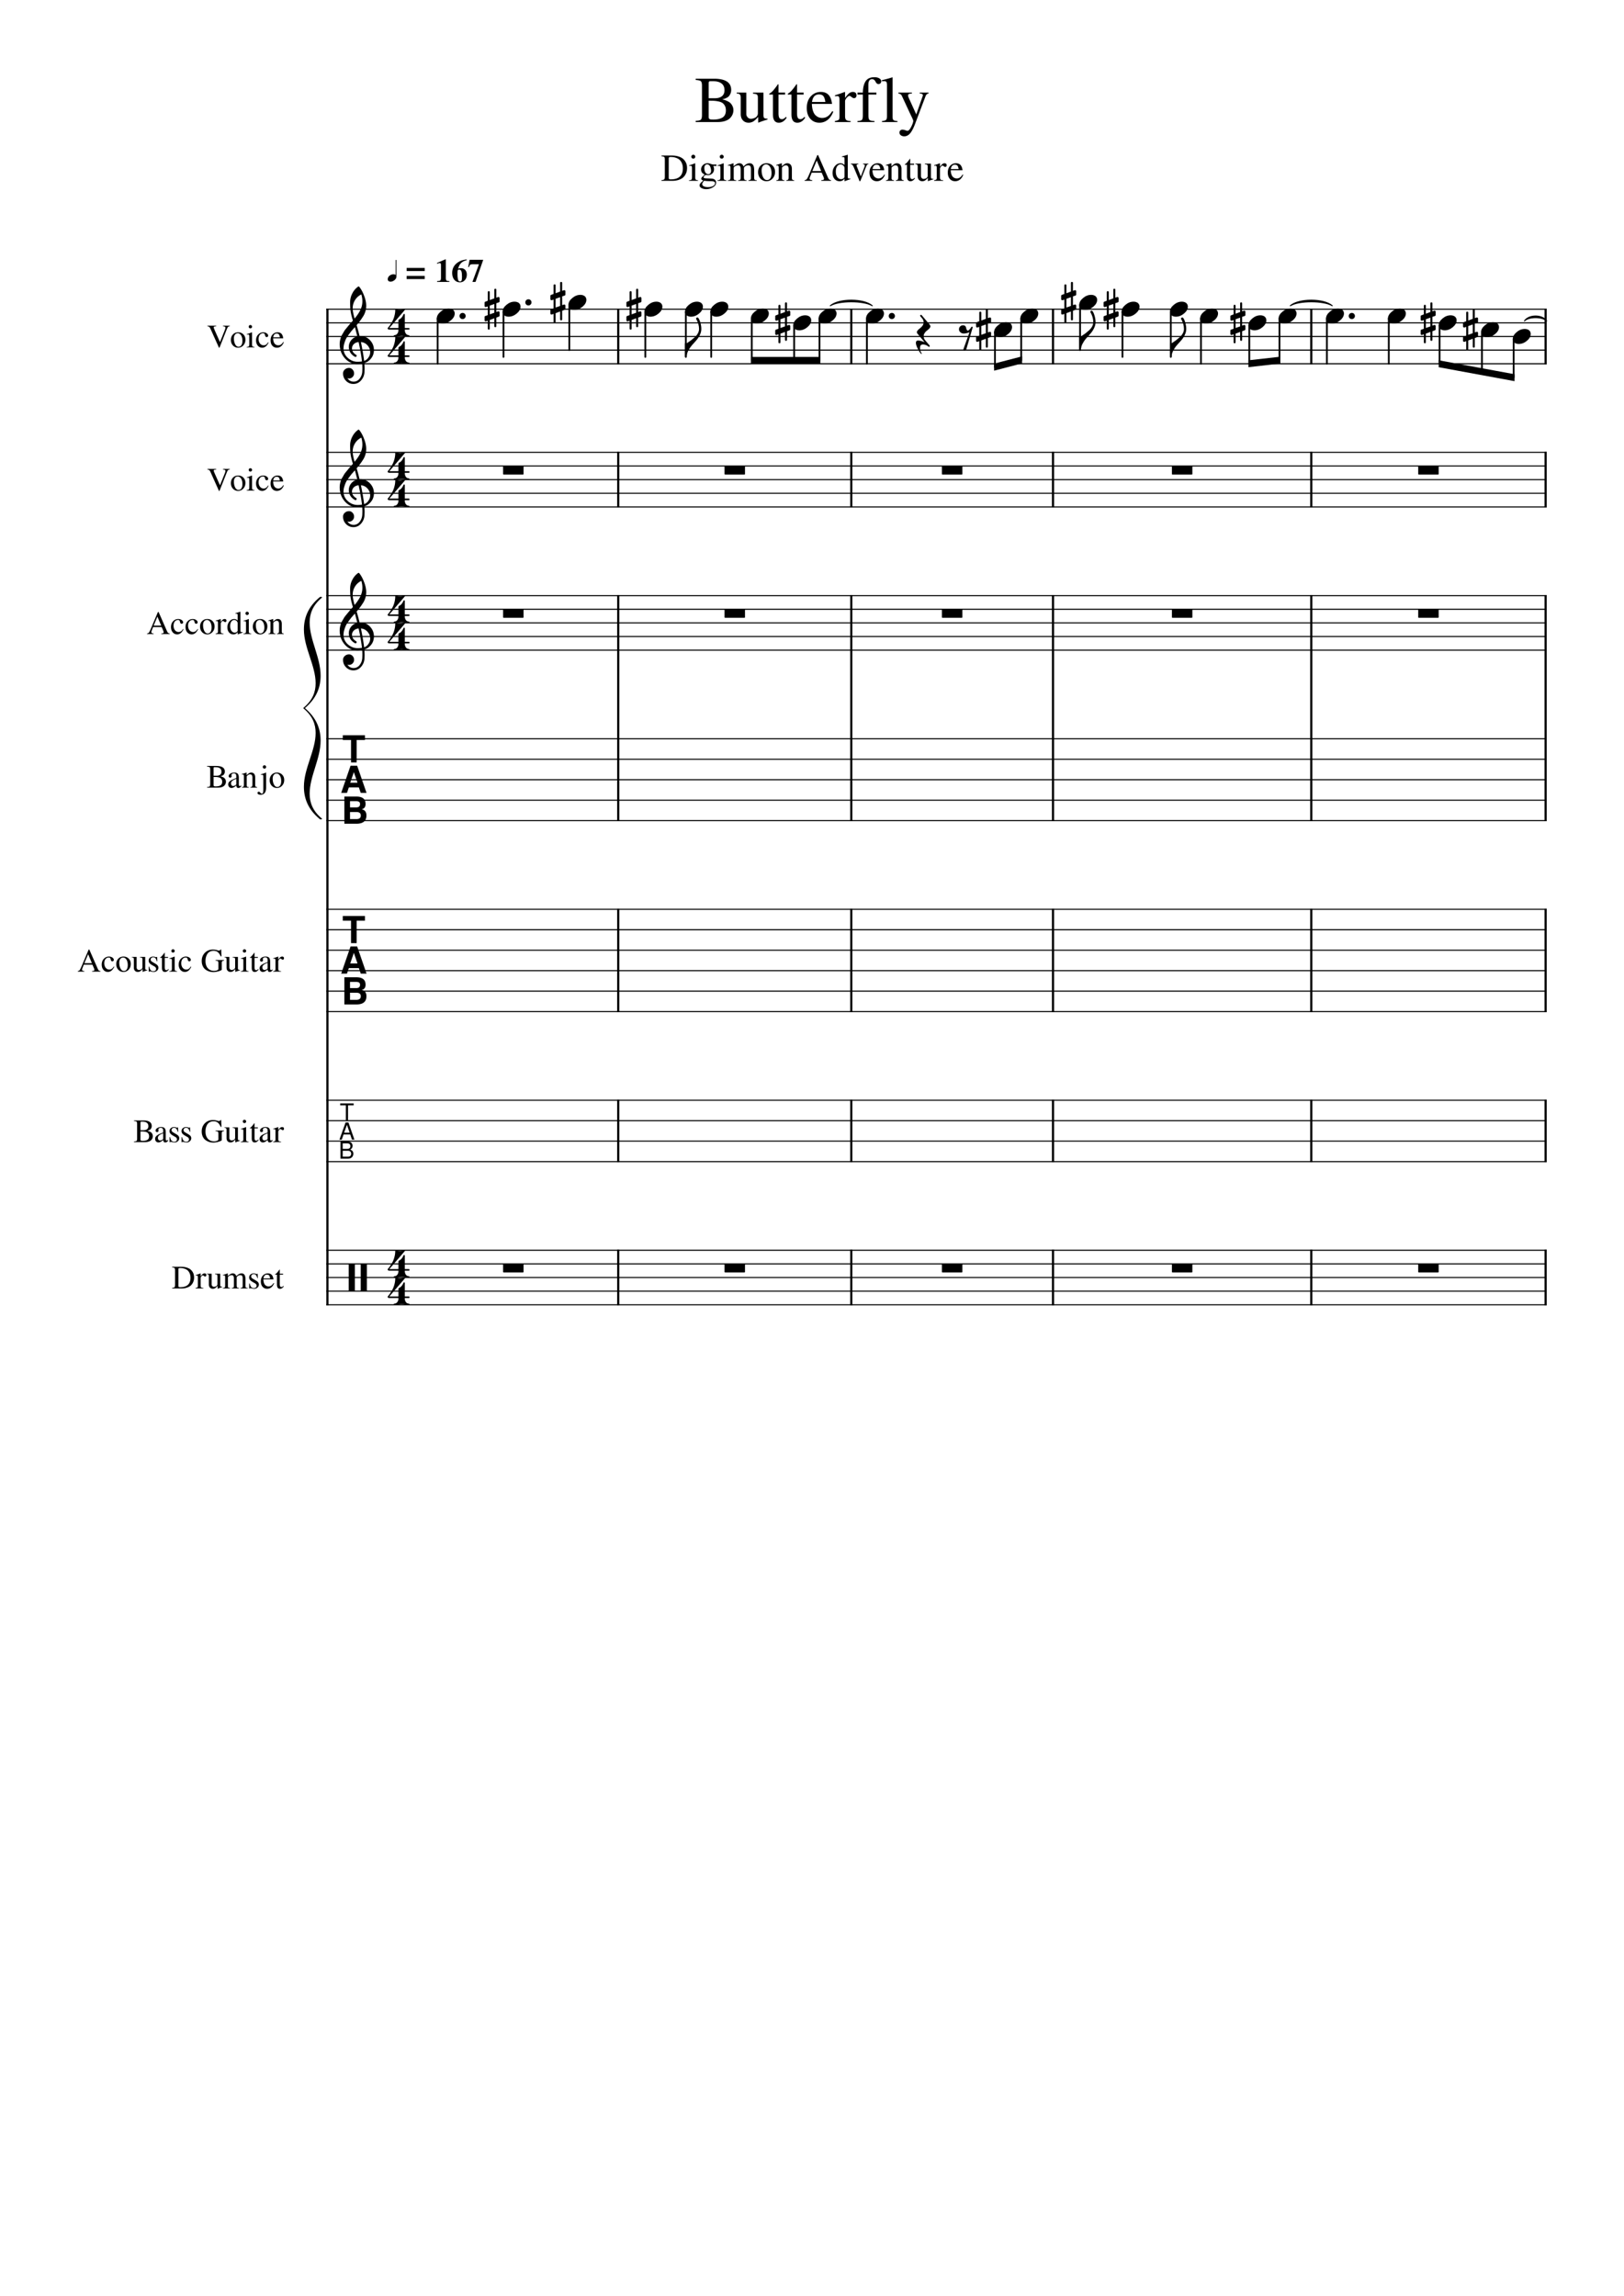 <svg width="2977.2" height="4208.4" xmlns="http://www.w3.org/2000/svg" version="1.2" baseProfile="tiny"><path fill="#fff" fill-rule="evenodd" d="M0 0h2977.2v4208.4H0V0"/><path class="StaffLines" fill="none" stroke="#000" stroke-width="2" stroke-linejoin="bevel" d="M598.232 566.733H2835.47M598.232 591.733H2835.47M598.232 616.733H2835.47M598.232 641.733H2835.47M598.232 666.733H2835.47M598.232 829.233H2835.47M598.232 854.233H2835.47M598.232 879.233H2835.47M598.232 904.233H2835.47M598.232 929.233H2835.47M598.232 1091.73H2835.47M598.232 1116.73H2835.47M598.232 1141.73H2835.47M598.232 1166.73H2835.47M598.232 1191.73H2835.47M598.232 1354.23H2835.47M598.232 1391.73H2835.47M598.232 1429.23H2835.47M598.232 1466.73H2835.47M598.232 1504.23H2835.47M598.232 1666.73H2835.47M598.232 1704.23H2835.47M598.232 1741.73H2835.47M598.232 1779.23H2835.47M598.232 1816.73H2835.47M598.232 1854.23H2835.47M598.232 2016.73H2835.47M598.232 2054.23H2835.47M598.232 2091.73H2835.47M598.232 2129.23H2835.47M598.232 2291.73H2835.47M598.232 2316.73H2835.47M598.232 2341.73H2835.47M598.232 2366.73H2835.47M598.232 2391.73H2835.47"/><path class="Text" d="M1344.51 202.076c0 2.406-.44 4.773-1.32 7.102-.88 2.328-2.34 4.632-4.38 6.914-2.04 2.281-5.06 4.125-9.06 5.531-4 1.406-8.76 2.109-14.28 2.109h-40.08v-2.281c4.96-.156 8.12-.875 9.48-2.156 1.35-1.281 2.03-4.162 2.03-8.641v-53.25c0-4.406-.65-7.229-1.97-8.469-1.32-1.239-4.5-2.026-9.54-2.359v-2.281H1309c20.96 0 31.44 6.859 31.44 20.578 0 2.635-.49 4.974-1.45 7.016-.96 2.041-1.95 3.601-2.95 4.679-1 1.078-2.53 2.097-4.61 3.055-2.08.958-3.4 1.497-3.96 1.617-.57.12-1.73.409-3.49.867 1.85.469 3.23.823 4.15 1.063.92.239 2.6.914 5.04 2.023 2.44 1.11 4.34 2.3 5.7 3.571 1.35 1.27 2.64 3.072 3.84 5.406 1.2 2.333 1.8 4.969 1.8 7.906m-37.79 17.094c3.59 0 6.71-.24 9.35-.719a27.664 27.664 0 007.44-2.453c2.31-1.156 4.09-2.888 5.34-5.195 1.24-2.308 1.87-5.18 1.87-8.618 0-3.26-.63-6.028-1.87-8.304-1.25-2.276-2.75-4.011-4.5-5.203-1.76-1.193-4.19-2.11-7.31-2.75-3.12-.641-5.88-1.021-8.28-1.141-2.41-.12-5.61-.18-9.61-.18v29.657c0 1.916.52 3.213 1.56 3.89s3.04 1.016 6.01 1.016m-7.57-39.11h11.39c5.61 0 9.95-1.265 13.03-3.796 3.08-2.532 4.62-6.167 4.62-10.907 0-5.385-1.8-9.481-5.4-12.289-3.6-2.807-8.84-4.211-15.71-4.211h-5.29c-1.76 0-2.64 1.203-2.64 3.61v27.593m107.88 37.438v1.672c-6.26 1.76-11.78 3.64-16.55 5.64l-.48-.25-.02-10.171c-.24.239-.93.955-2.08 2.148a96.988 96.988 0 01-2.45 2.477c-.48.458-1.29 1.164-2.44 2.117-1.16.953-2.17 1.638-3.04 2.054-.88.417-1.99.813-3.35 1.188-1.35.375-2.71.562-4.06.562-4.43 0-7.97-1.437-10.62-4.312-2.66-2.875-3.99-6.703-3.99-11.484V179.06c0-2.791-.52-4.724-1.56-5.796-1.04-1.073-3-1.688-5.88-1.844v-1.688h17.64v38.922c0 2.469.84 4.599 2.5 6.391 1.67 1.791 3.66 2.687 5.97 2.687.88 0 1.91-.12 3.1-.359 1.2-.24 2.57-.698 4.12-1.375 1.55-.677 2.87-1.75 3.94-3.219 1.07-1.469 1.61-3.281 1.61-5.437v-28.047c0-2.948-.54-4.899-1.62-5.852-1.08-.953-3.5-1.508-7.26-1.664v-2.047h19.08v40.953c0 2.792.44 4.625 1.32 5.5.88.875 2.72 1.313 5.53 1.313h.59m32.28-47.766v3.61h-12.12v34.312c0 3.761.47 6.5 1.43 8.219.96 1.719 2.56 2.578 4.8 2.578 2.48 0 4.88-1.401 7.2-4.203l1.57 1.328c-3.85 6.24-8.65 9.359-14.41 9.359-7.2 0-10.8-5.104-10.8-15.312v-36.281h-6.36c-.31-.23-.47-.495-.47-.797 0-.375.12-.675.36-.899.24-.224.7-.541 1.39-.953.68-.411 1.5-.997 2.47-1.758.97-.76 2.3-2.138 3.99-4.132 1.68-1.995 3.53-4.394 5.54-7.196 1.31-1.833 2.12-2.953 2.44-3.359.56 0 .85.521.85 1.562v13.922h12.12m33.95 0v3.61h-12.12v34.312c0 3.761.48 6.5 1.44 8.219.95 1.719 2.55 2.578 4.79 2.578 2.48 0 4.88-1.401 7.21-4.203l1.56 1.328c-3.85 6.24-8.65 9.359-14.41 9.359-7.2 0-10.79-5.104-10.79-15.312v-36.281h-6.36c-.32-.23-.47-.495-.47-.797 0-.375.12-.675.36-.899.24-.224.7-.541 1.38-.953.68-.411 1.51-.997 2.48-1.758.96-.76 2.29-2.138 3.98-4.132 1.69-1.995 3.54-4.394 5.55-7.196 1.3-1.833 2.11-2.953 2.43-3.359.57 0 .85.521.85 1.562v13.922h12.12m15.11 20.766c.16 4.948.84 9.208 2.04 12.781 1.21 3.573 2.76 6.242 4.68 8.008 1.92 1.766 3.86 3.021 5.82 3.766 1.97.744 4.03 1.117 6.18 1.117 3.85 0 7.19-.943 10.03-2.828 2.83-1.886 5.69-5.063 8.57-9.532l1.92.813c-2.48 6.573-5.92 11.601-10.32 15.086-4.4 3.484-9.44 5.226-15.12 5.226-6.88 0-12.45-2.432-16.73-7.296-4.29-4.865-6.43-11.438-6.43-19.719 0-8.844 2.46-15.953 7.39-21.328 4.92-5.375 11.06-8.063 18.41-8.063 6.08 0 10.81 1.82 14.16 5.461 3.36 3.641 5.48 9.143 6.36 16.508h-36.96m.24-3.609h24.48c-.8-5.198-2.04-8.797-3.72-10.797-1.67-2-4.36-3-8.04-3-7.2 0-11.44 4.599-12.72 13.797m76.9-6.954c-1.19 0-2.67-.7-4.43-2.101-1.76-1.401-2.93-2.102-3.49-2.102-1.59 0-3.39 1.17-5.39 3.508-2 2.339-3 4.477-3 6.414v27.203c0 3.469.68 5.808 2.04 7.016 1.36 1.208 4.08 1.896 8.16 2.062v1.797h-28.92v-1.797c3.84-.729 6.21-1.536 7.14-2.421.92-.886 1.38-2.86 1.38-5.922v-30.235c0-2.666-.3-4.544-.9-5.633-.6-1.088-1.66-1.632-3.18-1.632-1.28 0-2.68.161-4.2.484v-1.875c6.4-1.979 12.36-4.036 17.87-6.172l.61.235v10.718c2.96-4.114 5.48-6.968 7.56-8.562 2.07-1.594 4.35-2.391 6.83-2.391 2.08 0 3.71.544 4.87 1.633 1.16 1.089 1.74 2.602 1.74 4.539 0 1.625-.42 2.904-1.26 3.836-.84.932-1.98 1.398-3.43 1.398m45-25.796c-1.28 0-2.38-.461-3.3-1.383a10.65 10.65 0 01-2.17-3.125c-.52-1.162-1.32-2.201-2.39-3.117-1.08-.917-2.38-1.375-3.9-1.375-4.56 0-6.85 3.557-6.85 10.671v13.922h14.77v3.61h-14.64v37.859c0 4.5.64 7.372 1.92 8.617 1.28 1.245 4.36 1.951 9.24 2.117v1.797h-31.32v-1.797c4.33-.239 7.07-.984 8.22-2.234 1.16-1.25 1.74-4.083 1.74-8.5v-37.859h-9.85v-3.61h9.85c.16-9.031 1.87-15.989 5.11-20.875 3.23-4.885 8.62-7.328 16.14-7.328 3.59 0 6.57.714 8.93 2.141 2.36 1.427 3.53 3.245 3.53 5.453 0 1.385-.5 2.568-1.5 3.547-1 .979-2.17 1.469-3.53 1.469m6.11-5.157v-1.922c7.97-1.927 14.37-3.687 19.19-5.281l.48.235v71.64c0 3.281.55 5.422 1.63 6.422 1.08 1 3.54 1.62 7.37 1.859v1.797h-28.43v-1.797c3.76-.323 6.24-1.044 7.43-2.164 1.2-1.119 1.8-3.278 1.8-6.476V156.06c0-2.802-.36-4.724-1.08-5.765-.72-1.042-2.03-1.563-3.95-1.563-1.6 0-3.08.084-4.44.25m46.8 90.828c2.24 0 4.6-2.479 7.08-7.437 2.48-4.958 3.72-8.599 3.72-10.922 0-1.042-1.76-5.083-5.28-12.125l-15.85-34.078c-.96-2.073-3-3.349-6.12-3.828v-1.688h24.72v1.797c-2.56.083-4.35.365-5.4.844-1.04.479-1.56 1.281-1.56 2.406 0 1.198.4 2.719 1.21 4.563l13.79 30.343 11.64-33.109c.33-.719.49-1.401.49-2.047 0-2-1.92-3-5.77-3v-1.797h16.2v1.797c-1.43.167-2.57.63-3.42 1.391-.84.76-1.62 2.099-2.34 4.015l-18.49 48.954c-3.19 8.645-6.37 14.807-9.53 18.484-3.15 3.677-6.73 5.516-10.73 5.516-2.56 0-4.69-.659-6.37-1.977-1.68-1.318-2.52-2.977-2.52-4.977 0-1.437.52-2.677 1.56-3.718 1.04-1.042 2.25-1.563 3.61-1.563 1.75 0 3.63.36 5.63 1.078 2 .719 3.24 1.078 3.73 1.078M1259.54 308.09c0 2.093-.23 4.145-.7 6.156-.47 2.01-1.33 4.088-2.59 6.234-1.26 2.146-2.87 4-4.84 5.563-1.96 1.562-4.57 2.856-7.82 3.883-3.25 1.026-6.93 1.539-11.05 1.539h-19.9v-1.329c2.67-.197 4.36-.669 5.08-1.414.72-.744 1.07-2.377 1.07-4.898v-31.063c0-2.562-.33-4.192-1-4.89-.67-.698-2.39-1.172-5.15-1.422v-1.328h18.92c4.26 0 8.06.479 11.41 1.437 3.34.959 6.03 2.196 8.06 3.711a20.653 20.653 0 015.05 5.391c1.33 2.078 2.24 4.12 2.73 6.125.49 2.005.73 4.107.73 6.305m-7.7.484c0-2-.2-3.919-.59-5.758-.4-1.838-1.11-3.7-2.13-5.586a16.388 16.388 0 00-4-4.851c-1.63-1.349-3.78-2.453-6.43-3.313-2.66-.859-5.7-1.289-9.11-1.289-1.44 0-2.41.188-2.9.563-.5.375-.74 1.093-.74 2.156v35.453c0 1.115.25 1.87.77 2.266.51.395 1.47.593 2.87.593 14.84 0 22.26-6.744 22.26-20.234m14.42-4.625c-1.03 0-2.01.073-2.93.219v-1.063c3.28-.927 6.91-2.208 10.9-3.844l.28.204v24.859c0 2.521.3 4.12.88 4.797.58.677 2.02 1.109 4.31 1.297v1.047h-16.66v-1.047c2.43-.146 3.96-.568 4.59-1.266.63-.698.95-2.307.95-4.828V308.09c0-1.542-.18-2.618-.54-3.227-.35-.609-.94-.914-1.78-.914m4.64-20.297c1.05 0 1.92.349 2.63 1.047s1.06 1.536 1.06 2.516c0 1.031-.35 1.885-1.06 2.562-.71.677-1.58 1.016-2.63 1.016-.99 0-1.82-.352-2.5-1.055a3.47 3.47 0 01-1.03-2.523c0-.98.36-1.818 1.07-2.516.7-.698 1.53-1.047 2.46-1.047m14.68 43.984c0-.885.32-1.697.96-2.437.64-.74 2.44-2.453 5.4-5.141-2.38-1.177-4.08-2.492-5.11-3.945-1.02-1.453-1.54-3.279-1.54-5.477 0-3.166 1.15-5.854 3.43-8.062 2.29-2.208 5.08-3.313 8.37-3.313 1.81 0 3.76.386 5.83 1.157 2.07.771 3.79 1.156 5.14 1.156h5.38v2.656h-5.75c.89 2.021 1.34 3.99 1.34 5.906 0 3.24-1.09 5.865-3.27 7.875-2.17 2.011-4.74 3.016-7.7 3.016-.55 0-1.87-.115-3.97-.344-.96.282-1.92.912-2.87 1.891-.96.979-1.44 1.818-1.44 2.516 0 1.125 1.86 1.755 5.58 1.89l8.98.391c2.61.083 4.67.781 6.19 2.094 1.52 1.312 2.28 3.031 2.28 5.156 0 3.437-1.92 6.315-5.77 8.633-3.84 2.317-7.97 3.476-12.39 3.476-3.32 0-6.18-.661-8.57-1.984-2.39-1.323-3.58-2.912-3.58-4.766 0-1.364.52-2.719 1.56-4.062 1.04-1.344 2.79-2.964 5.23-4.86-1.44-.646-2.42-1.205-2.94-1.679a2.258 2.258 0 01-.77-1.743m5.28 3.61c-1.46 1.802-2.4 3.091-2.83 3.867a4.911 4.911 0 00-.64 2.414c0 1.635.94 2.948 2.81 3.938 1.88.989 4.36 1.484 7.45 1.484 3.95 0 7.14-.669 9.56-2.008 2.42-1.338 3.63-3.075 3.63-5.211 0-1.333-.65-2.273-1.95-2.82-1.3-.547-3.54-.82-6.72-.82-4.7 0-8.47-.282-11.31-.844m12.7-18.36c0-.781-.09-1.724-.27-2.828-.19-1.104-.51-2.359-.97-3.765-.47-1.407-1.21-2.581-2.23-3.524-1.02-.942-2.25-1.414-3.7-1.414-1.62 0-2.88.568-3.78 1.703-.91 1.136-1.36 2.698-1.36 4.688 0 4.031.74 6.961 2.22 8.789 1.49 1.828 3.11 2.742 4.87 2.742 1.63 0 2.9-.573 3.83-1.719.93-1.146 1.39-2.703 1.39-4.672m14.84-8.937c-1.03 0-2.01.073-2.93.219v-1.063c3.28-.927 6.91-2.208 10.9-3.844l.28.204v24.859c0 2.521.3 4.12.88 4.797.58.677 2.02 1.109 4.31 1.297v1.047h-16.65v-1.047c2.42-.146 3.95-.568 4.58-1.266.63-.698.95-2.307.95-4.828V308.09c0-1.542-.18-2.618-.53-3.227-.36-.609-.95-.914-1.79-.914m4.64-20.297c1.05 0 1.92.349 2.63 1.047s1.06 1.536 1.06 2.516c0 1.031-.35 1.885-1.06 2.562-.71.677-1.58 1.016-2.63 1.016-.98 0-1.82-.352-2.5-1.055a3.47 3.47 0 01-1.03-2.523c0-.98.36-1.818 1.07-2.516.7-.698 1.53-1.047 2.46-1.047m11.38 20.094v-1.188a130.98 130.98 0 009.86-3.297l.5.141v5.391c2.88-2.25 5.02-3.735 6.41-4.453a9.418 9.418 0 014.39-1.079c3.7 0 6.19 2.006 7.46 6.016 3.63-4.01 7.42-6.016 11.36-6.016 5.46 0 8.19 4.188 8.19 12.563v14.344c0 2.604 1 3.974 3 4.109l1.83.141v1.047h-15.41v-1.047c2.06-.229 3.34-.625 3.86-1.188.51-.562.77-1.838.77-3.828v-14.703c0-2.875-.37-4.87-1.12-5.984-.74-1.115-2.11-1.672-4.1-1.672-3.06 0-5.59 1.416-7.59 4.25v17.547c0 2.187.33 3.651 1.01 4.39.68.74 2.02 1.136 4.03 1.188v1.047h-15.75v-1.047c2-.146 3.29-.521 3.88-1.125.58-.604.87-1.881.87-3.828v-15.11c0-4.875-1.53-7.312-4.59-7.312-1.3 0-2.75.325-4.35.976a8.443 8.443 0 00-3.87 3.133v19.641c0 1.343.33 2.26.98 2.75.66.489 1.92.781 3.79.875v1.047h-15.61v-1.047c1.95-.052 3.26-.401 3.91-1.047.65-.646.98-1.922.98-3.828v-17.625c0-1.667-.18-2.826-.53-3.477-.35-.651-.98-.976-1.91-.976-.71 0-1.46.093-2.25.281m70.94-4.485c4.51 0 8.22 1.495 11.13 4.485 2.91 2.989 4.37 6.771 4.37 11.344 0 4.854-1.52 8.914-4.54 12.179-3.03 3.266-6.73 4.899-11.1 4.899-4.38 0-8.05-1.576-11-4.727-2.96-3.151-4.44-7.086-4.44-11.805 0-4.802 1.44-8.731 4.34-11.789 2.89-3.057 6.63-4.586 11.24-4.586m-9.14 12.985c0 4.948.9 9.153 2.72 12.617 1.81 3.464 4.18 5.195 7.12 5.195 2.6 0 4.65-1.109 6.13-3.328 1.49-2.219 2.23-5.291 2.23-9.219 0-4.76-.93-8.643-2.79-11.648-1.86-3.005-4.25-4.508-7.18-4.508-2.47 0-4.46.995-5.97 2.985-1.51 1.989-2.26 4.625-2.26 7.906m26.87-8.719v-1.187c3.46-1 6.7-2.026 9.72-3.079l.5.141v5.469c2.36-2.219 4.23-3.709 5.6-4.469 1.37-.76 2.87-1.141 4.49-1.141 2.59 0 4.62.917 6.1 2.75 1.48 1.834 2.22 4.401 2.22 7.704v16.062c0 1.74.28 2.901.84 3.484.56.584 1.71.969 3.44 1.157v1.047h-14.64v-1.047c1.77-.146 2.95-.615 3.53-1.407.58-.791.87-2.291.87-4.5v-14.656c0-4.541-1.69-6.812-5.07-6.812-1.16 0-2.23.268-3.2.804-.97.537-2.3 1.602-3.98 3.196v19.718c0 1.271.33 2.162.99 2.672.65.511 1.87.839 3.64.985v1.047h-14.91v-1.047c1.77-.146 2.94-.558 3.5-1.235s.85-2.021.85-4.031v-17.406c0-1.729-.19-2.912-.57-3.547-.37-.635-1.05-.953-2.03-.953-.88 0-1.51.094-1.89.281m100.42 26.609v1.329h-17.84v-1.329c1.86-.052 3.15-.237 3.84-.554.7-.318 1.05-.914 1.05-1.789 0-1.104-.44-2.646-1.33-4.625l-2.87-6.61h-18.33l-3.22 8.063c-.37.969-.56 1.864-.56 2.687 0 1.886 1.58 2.828 4.75 2.828v1.329h-13.86v-1.329c1.73-.093 3.07-.76 4.03-2 .96-1.239 2.51-4.401 4.66-9.484l14.56-34.375h1.39l17.44 39.766c1.12 2.562 2.06 4.195 2.8 4.898.75.703 1.91 1.102 3.49 1.195m-34.29-16.656h16.17l-8.13-19.265-8.04 19.265m59.29 18.688l-.29-.219v-4.609c-2.25 3.218-5.25 4.828-9 4.828-3.86 0-6.97-1.391-9.35-4.172-2.37-2.781-3.56-6.417-3.56-10.906 0-4.938 1.42-9.144 4.26-12.618s6.26-5.211 10.27-5.211c2.53 0 4.99 1.047 7.38 3.141v-11.016c0-1.458-.21-2.424-.63-2.898-.42-.474-1.28-.711-2.59-.711-.65 0-1.16.026-1.53.078v-1.125c4.27-1.125 7.72-2.151 10.36-3.078l.34.141v39.578c0 1.625.2 2.693.59 3.203.4.51 1.23.766 2.49.766.24 0 .77-.021 1.61-.063v1.109l-10.35 3.782m-6.54-3.782c1.78 0 3.26-.497 4.46-1.492 1.19-.995 1.79-1.883 1.79-2.664v-15.937c0-1.854-.73-3.474-2.18-4.86-1.46-1.385-3.12-2.078-5-2.078-2.66 0-4.79 1.18-6.39 3.539-1.59 2.36-2.39 5.503-2.39 9.43 0 4.25.89 7.656 2.68 10.219 1.78 2.562 4.12 3.843 7.03 3.843m49.92-28.421v1.046c-1.07.094-1.87.443-2.38 1.047-.51.604-1.23 2.073-2.17 4.407l-8.95 22.484c-.94 2.333-1.6 3.5-1.97 3.5-.51 0-1.11-1.099-1.81-3.297l-8.41-20.094c-1.49-3.593-2.58-5.81-3.29-6.648-.7-.839-1.73-1.305-3.08-1.399v-1.046h13.73v1.046c-1.22.094-2.06.282-2.53.563-.47.281-.7.745-.7 1.391 0 .75.21 1.614.64 2.593l7.14 17.922 6.92-18.125c.28-.698.42-1.401.42-2.109 0-1.302-1.09-2.047-3.28-2.235v-1.046h9.72m7.55 12.109c.09 2.885.49 5.37 1.19 7.453s1.62 3.641 2.74 4.672c1.11 1.031 2.25 1.766 3.39 2.203a9.95 9.95 0 003.6.656c2.25 0 4.2-.549 5.86-1.648 1.65-1.099 3.32-2.956 5-5.57l1.12.484c-1.45 3.823-3.45 6.753-6.02 8.789-2.57 2.036-5.51 3.055-8.82 3.055-4.02 0-7.28-1.42-9.78-4.258-2.49-2.839-3.74-6.675-3.74-11.508 0-5.156 1.44-9.302 4.31-12.437 2.87-3.136 6.45-4.704 10.74-4.704 3.55 0 6.31 1.063 8.26 3.188 1.96 2.125 3.2 5.333 3.71 9.625h-21.56m.14-2.109h14.28c-.46-3.032-1.18-5.131-2.17-6.297-.98-1.167-2.55-1.75-4.69-1.75-4.2 0-6.67 2.682-7.42 8.047m24.43-6.438v-1.187c3.46-1 6.7-2.026 9.72-3.079l.5.141v5.469c2.37-2.219 4.23-3.709 5.6-4.469 1.37-.76 2.87-1.141 4.5-1.141 2.58 0 4.61.917 6.09 2.75 1.48 1.834 2.22 4.401 2.22 7.704v16.062c0 1.74.28 2.901.84 3.484.56.584 1.71.969 3.44 1.157v1.047h-14.64v-1.047c1.77-.146 2.95-.615 3.53-1.407.58-.791.88-2.291.88-4.5v-14.656c0-4.541-1.7-6.812-5.08-6.812-1.16 0-2.22.268-3.2.804-.97.537-2.3 1.602-3.97 3.196v19.718c0 1.271.32 2.162.98 2.672.66.511 1.87.839 3.64.985v1.047h-14.91v-1.047c1.77-.146 2.94-.558 3.5-1.235.57-.677.85-2.021.85-4.031v-17.406c0-1.729-.19-2.912-.56-3.547-.38-.635-1.06-.953-2.04-.953-.88 0-1.51.094-1.89.281m51.72-3.562v2.093h-7.08v20.032c0 2.187.29 3.783.85 4.789.56 1.005 1.49 1.507 2.79 1.507 1.45 0 2.85-.817 4.21-2.453l.9.766c-2.24 3.646-5.03 5.469-8.39 5.469-4.19 0-6.29-2.979-6.29-8.938v-21.172H1659c-.19-.125-.28-.276-.28-.453 0-.219.07-.393.21-.523.14-.13.41-.318.81-.563.4-.245.88-.588 1.45-1.031.56-.443 1.33-1.245 2.32-2.406.98-1.162 2.06-2.56 3.24-4.196.75-1.072 1.22-1.724 1.42-1.953.32 0 .48.302.48.907v8.125h7.08m35.27 27.859v.984c-3.65 1.021-6.87 2.115-9.66 3.282l-.28-.141v-5.938c-.14.146-.54.566-1.22 1.258-.68.693-1.15 1.175-1.43 1.446-.27.27-.75.682-1.42 1.234-.67.552-1.26.95-1.77 1.195-.51.245-1.16.477-1.96.696-.79.218-1.58.328-2.37.328-2.58 0-4.65-.839-6.2-2.516-1.54-1.677-2.32-3.911-2.32-6.703v-17.547c0-1.625-.3-2.753-.91-3.383-.61-.63-1.75-.987-3.43-1.07v-.984h10.28v22.703c0 1.437.49 2.679 1.47 3.726.98 1.047 2.14 1.571 3.48 1.571.51 0 1.12-.071 1.81-.211.69-.141 1.49-.409 2.4-.805.9-.396 1.67-1.021 2.29-1.875.63-.854.94-1.912.94-3.172v-16.359c0-1.719-.31-2.857-.94-3.414-.62-.558-2.03-.883-4.23-.977v-1.187h11.12v23.89c0 1.625.26 2.693.78 3.203.51.511 1.59.766 3.22.766h.35m21.76-21.906c-.69 0-1.56-.409-2.58-1.227-1.03-.818-1.71-1.226-2.04-1.226-.93 0-1.98.682-3.14 2.046-1.17 1.365-1.75 2.61-1.75 3.735v15.875c0 2.021.39 3.385 1.19 4.094.79.708 2.38 1.109 4.76 1.203v1.047h-16.87v-1.047c2.24-.427 3.62-.899 4.16-1.414.54-.516.8-1.67.8-3.461v-17.641c0-1.552-.17-2.646-.52-3.281-.35-.636-.96-.953-1.85-.953-.75 0-1.57.093-2.45.281v-1.094c3.74-1.156 7.21-2.354 10.42-3.594l.36.141v6.25c1.73-2.406 3.2-4.073 4.41-5 1.22-.927 2.54-1.391 3.98-1.391 1.22 0 2.17.318 2.84.954.68.635 1.02 1.515 1.02 2.64 0 .948-.25 1.696-.74 2.242-.49.547-1.15.821-2 .821m10.21 6.156c.09 2.885.49 5.37 1.19 7.453.71 2.083 1.62 3.641 2.74 4.672 1.12 1.031 2.25 1.766 3.39 2.203a9.95 9.95 0 003.6.656c2.25 0 4.2-.549 5.86-1.648 1.65-1.099 3.32-2.956 5-5.57l1.12.484c-1.45 3.823-3.45 6.753-6.02 8.789-2.57 2.036-5.51 3.055-8.82 3.055-4.02 0-7.28-1.42-9.77-4.258-2.5-2.839-3.75-6.675-3.75-11.508 0-5.156 1.44-9.302 4.31-12.437 2.87-3.136 6.45-4.704 10.74-4.704 3.55 0 6.31 1.063 8.27 3.188 1.95 2.125 3.19 5.333 3.7 9.625h-21.56m.14-2.109h14.28c-.46-3.032-1.18-5.131-2.17-6.297-.98-1.167-2.55-1.75-4.69-1.75-4.2 0-6.67 2.682-7.42 8.047"/><path class="InstrumentName" d="M355.826 2341.7c0 1.79-.2 3.55-.602 5.28-.401 1.72-1.14 3.5-2.218 5.34a17.114 17.114 0 01-4.141 4.77c-1.682 1.33-3.917 2.44-6.703 3.32-2.786.88-5.945 1.32-9.477 1.32h-17.046v-1.14c2.27-.16 3.718-.57 4.343-1.21s.938-2.04.938-4.19v-26.63c0-2.2-.292-3.59-.875-4.19-.584-.6-2.052-1.01-4.406-1.21v-1.15h16.218c3.646 0 6.901.41 9.766 1.23 2.864.82 5.167 1.88 6.906 3.18 1.74 1.3 3.182 2.84 4.328 4.63 1.146 1.78 1.927 3.53 2.344 5.25.417 1.71.625 3.52.625 5.4m-6.594.41c0-1.71-.169-3.35-.508-4.93-.338-1.58-.947-3.18-1.828-4.79a14 14 0 00-3.422-4.15c-1.401-1.15-3.242-2.09-5.523-2.83-2.281-.74-4.88-1.11-7.797-1.11-1.239 0-2.07.16-2.492.47-.422.32-.633.94-.633 1.85V2357c0 .96.222 1.61.664 1.94.443.34 1.263.51 2.461.51 12.719 0 19.078-5.78 19.078-17.34m26.75-2.28c-.604 0-1.346-.35-2.226-1.05-.88-.7-1.461-1.05-1.742-1.05-.803 0-1.704.59-2.704 1.76-1 1.17-1.5 2.24-1.5 3.2v13.61c0 1.74.342 2.91 1.024 3.51.682.61 2.044.94 4.086 1.02v.9h-14.469v-.9c1.927-.36 3.12-.76 3.578-1.21.458-.44.688-1.43.688-2.96v-15.11c0-1.34-.151-2.27-.453-2.82-.303-.54-.834-.81-1.594-.81-.636 0-1.334.08-2.094.24v-.94c3.208-.99 6.188-2.02 8.938-3.08l.296.11v5.36c1.48-2.06 2.74-3.49 3.782-4.28 1.041-.79 2.182-1.19 3.422-1.19 1.041 0 1.851.27 2.429.81.578.54.867 1.3.867 2.27 0 .81-.208 1.45-.625 1.91-.416.47-.984.7-1.703.7m31.422 18.78v.84c-3.125.88-5.885 1.82-8.281 2.83l-.234-.12v-5.1c-.125.12-.477.47-1.055 1.07-.578.6-.985 1.02-1.219 1.24-.234.23-.641.59-1.219 1.07-.578.48-1.086.82-1.523 1.03-.438.21-.995.4-1.672.58-.677.19-1.354.28-2.031.28-2.209 0-3.979-.72-5.313-2.16-1.333-1.44-2-3.35-2-5.73v-15.05c0-1.39-.258-2.35-.773-2.89-.516-.54-1.498-.85-2.945-.92v-.85h8.828v19.47c0 1.23.416 2.29 1.25 3.19.833.9 1.828 1.34 2.984 1.34.438 0 .956-.06 1.555-.18s1.284-.34 2.054-.68c.771-.34 1.427-.88 1.969-1.61.542-.74.813-1.64.813-2.71v-14.04c0-1.46-.271-2.44-.813-2.92-.542-.48-1.755-.76-3.64-.84v-1.02h9.546v20.49c0 1.38.219 2.29.657 2.73.437.44 1.359.66 2.765.66h.297m1.313-20.64v-1.02a109.4 109.4 0 008.453-2.81l.422.12v4.61c2.468-1.92 4.299-3.19 5.492-3.81a8.15 8.15 0 013.758-.92c3.187 0 5.323 1.71 6.406 5.14 3.104-3.43 6.349-5.14 9.734-5.14 4.677 0 7.016 3.59 7.016 10.77v12.28c0 2.23.859 3.4 2.578 3.53l1.563.11v.9h-13.204v-.9c1.761-.2 2.86-.54 3.297-1.01.438-.47.657-1.57.657-3.29v-12.59c0-2.47-.318-4.18-.954-5.14-.635-.95-1.807-1.43-3.515-1.43-2.625 0-4.792 1.22-6.5 3.64v15.05c0 1.87.289 3.12.867 3.76.578.64 1.727.98 3.445 1.01v.9h-13.5v-.9c1.719-.12 2.828-.43 3.328-.95.5-.51.75-1.61.75-3.29v-12.95c0-4.18-1.312-6.27-3.937-6.27-1.115 0-2.357.28-3.727.84a7.172 7.172 0 00-3.304 2.7v16.82c0 1.16.278 1.95.836 2.36.557.42 1.638.66 3.242.74v.9h-13.391v-.9c1.688-.03 2.81-.33 3.367-.89.558-.55.836-1.65.836-3.28v-15.1c0-1.44-.148-2.43-.445-2.99-.297-.56-.846-.84-1.648-.84-.605 0-1.245.08-1.922.24m62.031-2.64c.042 0 .364-.2.969-.6h.656l.234 8.16h-.89c-.688-2.68-1.532-4.58-2.532-5.7s-2.359-1.68-4.078-1.68c-1.354 0-2.463.39-3.328 1.15-.864.76-1.297 1.74-1.297 2.93 0 1.72.865 3.08 2.594 4.08l6.469 3.84c1.802 1.09 3.094 2.18 3.875 3.28.781 1.1 1.172 2.39 1.172 3.87 0 2.08-.831 3.88-2.493 5.39-1.661 1.52-3.653 2.28-5.976 2.28-1 0-2.339-.18-4.016-.54-1.677-.36-2.718-.54-3.125-.54-.593 0-1.052.24-1.375.72h-.781v-9.36h.969c.635 2.8 1.396 4.78 2.281 5.94 1.271 1.64 3.047 2.46 5.328 2.46 1.521 0 2.732-.39 3.633-1.17.901-.78 1.352-1.83 1.352-3.15 0-1.79-1.042-3.29-3.125-4.5l-3.469-1.97c-2.563-1.44-4.375-2.82-5.438-4.14-1.062-1.33-1.593-2.83-1.593-4.5 0-2.17.77-3.94 2.312-5.32 1.542-1.37 3.495-2.06 5.859-2.06 1.313 0 2.55.19 3.711.56 1.162.38 1.862.57 2.102.57m12.125 9.78c.073 2.48.409 4.61 1.008 6.4.599 1.78 1.38 3.12 2.343 4 .964.88 1.935 1.5 2.915 1.88.979.37 2.01.56 3.093.56 1.917 0 3.584-.47 5-1.41 1.417-.94 2.849-2.54 4.297-4.78l.953.43c-1.239 3.28-2.958 5.79-5.156 7.53-2.198 1.74-4.719 2.61-7.562 2.61-3.438 0-6.227-1.22-8.368-3.65-2.14-2.43-3.211-5.72-3.211-9.85 0-4.42 1.23-7.97 3.688-10.66 2.458-2.69 5.531-4.03 9.219-4.03 3.031 0 5.388.91 7.07 2.73 1.682 1.81 2.742 4.56 3.18 8.24h-18.469m.109-1.8h12.25c-.406-2.59-1.028-4.39-1.867-5.39-.838-1-2.18-1.5-4.023-1.5-3.594 0-5.714 2.3-6.36 6.89m35.922-8.58v1.8h-6.047v17.16c0 1.88.24 3.25.719 4.11.479.86 1.276 1.29 2.391 1.29 1.239 0 2.442-.69 3.609-2.09l.781.66c-1.927 3.11-4.328 4.67-7.203 4.67-3.604 0-5.406-2.55-5.406-7.66v-18.14h-3.172c-.167-.11-.25-.24-.25-.39 0-.19.06-.34.18-.45.12-.12.351-.28.695-.48.344-.2.758-.49 1.242-.87.485-.38 1.149-1.08 1.992-2.08.844-1 1.771-2.19 2.782-3.59.645-.92 1.047-1.47 1.203-1.67.291 0 .437.26.437.78v6.95h6.047M280.185 2082.66c0 1.19-.218 2.38-.656 3.54-.437 1.17-1.167 2.32-2.187 3.46-1.021 1.14-2.532 2.07-4.532 2.77-2 .7-4.38 1.05-7.14 1.05h-20.031v-1.14c2.479-.08 4.057-.44 4.734-1.08.677-.63 1.016-2.07 1.016-4.31v-26.64c0-2.2-.329-3.61-.985-4.22-.656-.62-2.245-1.02-4.765-1.18v-1.15h16.796c10.48 0 15.719 3.44 15.719 10.3 0 1.31-.239 2.48-.719 3.5-.479 1.02-.968 1.8-1.468 2.34-.5.53-1.271 1.04-2.313 1.53-1.042.48-1.703.75-1.984.81-.281.06-.86.2-1.735.43l2.063.54c.458.12 1.299.46 2.523 1.01 1.224.55 2.175 1.14 2.852 1.78.677.63 1.315 1.54 1.914 2.7.599 1.17.898 2.49.898 3.96m-18.89 8.54c1.802 0 3.362-.12 4.679-.36 1.318-.24 2.558-.65 3.719-1.22a6.009 6.009 0 002.672-2.61c.62-1.15.93-2.58.93-4.29 0-1.64-.31-3.02-.93-4.16-.62-1.13-1.37-2-2.25-2.6-.88-.6-2.101-1.06-3.664-1.37-1.562-.32-2.943-.51-4.141-.58-1.198-.06-2.796-.09-4.796-.09v14.83c0 .96.26 1.61.781 1.94.521.34 1.521.51 3 .51m-3.781-19.56h5.703c2.791 0 4.958-.63 6.5-1.9 1.541-1.26 2.312-3.08 2.312-5.44 0-2.69-.898-4.74-2.695-6.14-1.797-1.41-4.419-2.11-7.867-2.11h-2.641c-.875 0-1.312.6-1.312 1.81v13.78m26.875 15.92c0-.72.078-1.38.234-2 .156-.61.432-1.19.828-1.73.396-.54.771-1.03 1.125-1.47.354-.44.885-.88 1.594-1.34.708-.45 1.299-.83 1.773-1.13.474-.3 1.193-.66 2.156-1.08.964-.42 1.701-.73 2.211-.95.511-.22 1.318-.55 2.422-.99 1.104-.43 1.912-.75 2.422-.95v-3.64c0-3.3-1.51-4.95-4.531-4.95-1.188 0-2.201.29-3.039.86-.839.58-1.258 1.27-1.258 2.07 0 .33.052.77.156 1.33.104.55.157.91.157 1.08 0 .68-.277 1.27-.829 1.77-.552.5-1.192.75-1.921.75-.698 0-1.316-.26-1.852-.78-.536-.53-.805-1.12-.805-1.8 0-1.89.979-3.48 2.938-4.77 1.958-1.3 4.37-1.95 7.234-1.95 3.198 0 5.401.79 6.61 2.36 1.208 1.57 1.812 3.97 1.812 7.19v11.64c0 1.31.13 2.22.391 2.72.26.5.734.75 1.422.75.833 0 1.708-.38 2.625-1.14v1.57c-1.032 1.2-1.938 2.02-2.719 2.45-.781.43-1.662.65-2.641.65-1.187 0-2.062-.35-2.625-1.05-.562-.7-.917-1.84-1.062-3.44-3.417 2.99-6.318 4.49-8.703 4.49-1.792 0-3.261-.61-4.407-1.83-1.146-1.22-1.718-2.78-1.718-4.69m14.765-1.55v-8.65c-3.583 1.31-6.088 2.58-7.515 3.81-1.428 1.23-2.141 2.72-2.141 4.49 0 1.62.396 2.83 1.187 3.63.792.8 1.646 1.19 2.563 1.19 1.354 0 2.807-.45 4.359-1.37.636-.36 1.052-.73 1.25-1.13.198-.41.297-1.06.297-1.97m25.61-18.93c.041 0 .364-.2.968-.6h.657l.234 8.16h-.891c-.687-2.68-1.531-4.58-2.531-5.7-1-1.12-2.359-1.68-4.078-1.68-1.354 0-2.464.38-3.328 1.15-.865.76-1.297 1.73-1.297 2.93 0 1.72.864 3.08 2.594 4.08l6.468 3.84c1.802 1.09 3.094 2.18 3.875 3.28.782 1.1 1.172 2.39 1.172 3.87 0 2.08-.83 3.88-2.492 5.39-1.661 1.52-3.654 2.28-5.976 2.28-1 0-2.339-.18-4.016-.54-1.677-.36-2.719-.54-3.125-.54-.594 0-1.052.24-1.375.72h-.781v-9.36h.968c.636 2.8 1.396 4.78 2.282 5.94 1.27 1.64 3.047 2.46 5.328 2.46 1.521 0 2.732-.39 3.633-1.17.901-.78 1.351-1.83 1.351-3.15 0-1.8-1.042-3.3-3.125-4.5l-3.469-1.97c-2.562-1.44-4.375-2.82-5.437-4.14-1.063-1.33-1.594-2.83-1.594-4.5 0-2.17.771-3.94 2.313-5.32 1.541-1.37 3.494-2.06 5.859-2.06 1.313 0 2.55.19 3.711.56 1.161.38 1.862.57 2.102.57m22.015 0c.042 0 .365-.2.969-.6h.656l.235 8.16h-.891c-.688-2.68-1.531-4.58-2.531-5.7-1-1.12-2.36-1.68-4.078-1.68-1.355 0-2.464.38-3.329 1.15-.864.76-1.296 1.73-1.296 2.93 0 1.72.864 3.08 2.593 4.08l6.469 3.84c1.802 1.09 3.094 2.18 3.875 3.28.781 1.1 1.172 2.39 1.172 3.87 0 2.08-.831 3.88-2.492 5.39-1.662 1.52-3.654 2.28-5.977 2.28-1 0-2.338-.18-4.015-.54-1.678-.36-2.719-.54-3.125-.54-.594 0-1.053.24-1.375.72h-.782v-9.36h.969c.635 2.8 1.396 4.78 2.281 5.94 1.271 1.64 3.047 2.46 5.328 2.46 1.521 0 2.732-.39 3.633-1.17.901-.78 1.352-1.83 1.352-3.15 0-1.8-1.042-3.3-3.125-4.5l-3.469-1.97c-2.562-1.44-4.375-2.82-5.437-4.14-1.063-1.33-1.594-2.83-1.594-4.5 0-2.17.771-3.94 2.312-5.32 1.542-1.37 3.495-2.06 5.86-2.06 1.312 0 2.549.19 3.711.56 1.161.38 1.862.57 2.101.57m44.641-11.75c-2.271 0-4.284.41-6.039 1.22-1.755.82-3.172 1.87-4.25 3.15-1.078 1.28-1.956 2.78-2.633 4.5-.677 1.72-1.146 3.37-1.406 4.96a29.187 29.187 0 00-.391 4.76c0 5.61 1.406 10.03 4.219 13.27 2.812 3.24 6.651 4.86 11.515 4.86 2.157 0 4.024-.36 5.602-1.06 1.578-.7 2.367-1.54 2.367-2.51v-9.78c0-2.26-.31-3.68-.93-4.26-.619-.59-2.07-.96-4.351-1.11v-1.08h15.594v1.08c-1.761.15-2.901.52-3.422 1.11-.521.58-.781 1.76-.781 3.53v12.26c-1.219 1.01-3.428 1.95-6.625 2.81-3.198.86-6.099 1.29-8.704 1.29-1.802 0-3.604-.18-5.406-.54-1.802-.36-3.685-1.02-5.648-1.99-1.964-.96-3.685-2.17-5.164-3.63-1.48-1.46-2.711-3.41-3.696-5.84-.984-2.44-1.476-5.22-1.476-8.35 0-6.08 1.932-11.09 5.797-15.03 3.864-3.94 8.802-5.9 14.812-5.9 2.333 0 4.633.31 6.899.93 2.265.63 3.58.94 3.945.94.698 0 1.307-.18 1.828-.54.521-.36.891-.8 1.109-1.33h1.313l.484 12.53h-1.375c-1.312-3.12-2.95-5.6-4.914-7.46-1.963-1.86-4.721-2.79-8.273-2.79m48.453 35.03v.84c-3.125.88-5.886 1.82-8.281 2.83l-.235-.12v-5.1c-.125.12-.476.47-1.054 1.07-.579.6-.985 1.01-1.219 1.24-.235.23-.641.59-1.219 1.07-.578.48-1.086.82-1.523 1.03-.438.21-.995.4-1.672.58-.677.19-1.354.28-2.031.28-2.209 0-3.98-.72-5.313-2.16-1.333-1.44-2-3.35-2-5.73v-15.05c0-1.39-.258-2.35-.773-2.89-.516-.54-1.498-.85-2.946-.92v-.85h8.828v19.47c0 1.23.417 2.29 1.25 3.19.834.9 1.829 1.34 2.985 1.34.437 0 .956-.06 1.554-.18.599-.12 1.284-.35 2.055-.68.771-.34 1.427-.88 1.969-1.61.542-.74.812-1.64.812-2.71v-14.04c0-1.46-.27-2.44-.812-2.92s-1.755-.76-3.641-.84v-1.02h9.547v20.49c0 1.38.219 2.29.656 2.73.438.44 1.36.66 2.766.66h.297m4.25-20.45c-.875 0-1.714.05-2.516.17v-.89c2.813-.81 5.933-1.9 9.36-3.3l.234.17v21.3c0 2.17.25 3.54.75 4.12.5.57 1.729.94 3.688 1.1v.9h-14.282v-.9c2.084-.12 3.396-.47 3.938-1.07.541-.6.812-1.98.812-4.15v-13.92c0-1.32-.151-2.23-.453-2.75-.302-.52-.812-.78-1.531-.78m3.984-17.41c.886 0 1.633.3 2.242.91.61.6.915 1.32.915 2.15 0 .89-.305 1.62-.915 2.2-.609.58-1.356.86-2.242.86-.843 0-1.557-.3-2.14-.89a2.986 2.986 0 01-.875-2.16c0-.84.302-1.56.906-2.16.604-.61 1.307-.91 2.109-.91m24.563 13.98v1.8h-6.047v17.16c0 1.88.239 3.25.719 4.11.479.86 1.276 1.29 2.39 1.29 1.24 0 2.443-.7 3.61-2.09l.781.66c-1.927 3.11-4.328 4.67-7.203 4.67-3.604 0-5.406-2.55-5.406-7.66v-18.14h-3.172c-.167-.11-.25-.24-.25-.39 0-.19.06-.34.179-.45.12-.12.352-.28.696-.48.343-.2.757-.49 1.242-.87.484-.39 1.148-1.08 1.992-2.08.844-1 1.771-2.19 2.781-3.59.646-.92 1.047-1.47 1.203-1.67.292 0 .438.26.438.78v6.95h6.047m3.172 21.08c0-.72.078-1.38.234-2 .156-.61.432-1.19.828-1.73.396-.54.771-1.03 1.125-1.47.354-.44.886-.88 1.594-1.34.708-.45 1.299-.83 1.773-1.13.474-.3 1.193-.66 2.157-1.08.963-.42 1.7-.73 2.211-.95.51-.22 1.317-.55 2.421-.99 1.105-.43 1.912-.75 2.422-.95v-3.64c0-3.3-1.51-4.95-4.531-4.95-1.187 0-2.2.29-3.039.86-.839.58-1.258 1.27-1.258 2.07 0 .33.052.77.156 1.33.105.55.157.91.157 1.08 0 .68-.276 1.27-.828 1.77-.553.5-1.193.75-1.922.75-.698 0-1.315-.26-1.852-.78-.536-.53-.805-1.12-.805-1.8 0-1.89.98-3.48 2.938-4.77 1.958-1.3 4.37-1.95 7.234-1.95 3.198 0 5.401.79 6.61 2.36 1.208 1.57 1.812 3.97 1.812 7.19v11.64c0 1.31.13 2.22.391 2.72.26.5.734.75 1.422.75.833 0 1.708-.38 2.625-1.14v1.57c-1.032 1.2-1.938 2.02-2.719 2.45-.781.43-1.662.65-2.641.65-1.187 0-2.062-.35-2.625-1.05-.562-.7-.916-1.84-1.062-3.44-3.417 2.99-6.318 4.49-8.703 4.49-1.792 0-3.261-.61-4.407-1.83-1.145-1.22-1.718-2.78-1.718-4.69m14.765-1.55v-8.65c-3.583 1.31-6.088 2.58-7.515 3.81-1.427 1.23-2.141 2.72-2.141 4.49 0 1.62.396 2.83 1.188 3.63.791.8 1.645 1.19 2.562 1.19 1.354 0 2.807-.45 4.359-1.37.636-.36 1.052-.73 1.25-1.13.198-.41.297-1.06.297-1.97m27.657-14.43c-.605 0-1.347-.35-2.227-1.05-.88-.7-1.461-1.05-1.742-1.05-.802 0-1.703.59-2.703 1.76-1 1.17-1.5 2.24-1.5 3.2v13.61c0 1.74.341 2.91 1.023 3.51.682.61 2.044.94 4.086 1.02v.9h-14.469v-.9c1.927-.36 3.12-.76 3.578-1.21.459-.44.688-1.43.688-2.96v-15.11c0-1.34-.151-2.27-.453-2.82-.302-.54-.834-.81-1.594-.81-.635 0-1.333.08-2.094.24v-.94c3.209-.99 6.188-2.02 8.938-3.08l.297.11v5.36c1.479-2.06 2.739-3.49 3.781-4.28 1.042-.79 2.182-1.19 3.422-1.19 1.041 0 1.851.27 2.429.81.579.54.868 1.3.868 2.27 0 .81-.209 1.45-.625 1.91-.417.47-.985.7-1.703.7M184.092 1779.84v1.14h-15.297v-1.14c1.594-.04 2.692-.2 3.297-.47.604-.28.906-.79.906-1.54 0-.94-.38-2.26-1.141-3.96l-2.468-5.67H153.67l-2.766 6.92c-.312.83-.469 1.59-.469 2.3 0 1.62 1.36 2.42 4.079 2.42v1.14h-11.875v-1.14c1.479-.08 2.627-.65 3.445-1.71.818-1.06 2.148-3.77 3.992-8.13l12.469-29.45h1.203l14.937 34.07c.969 2.2 1.771 3.6 2.407 4.2.635.6 1.635.94 3 1.02m-29.407-14.28h13.86l-6.953-16.5-6.907 16.5m31.797 2.63c0-4.44 1.313-8.02 3.938-10.73 2.625-2.71 5.698-4.07 9.219-4.07 2.468 0 4.593.61 6.375 1.84 1.781 1.23 2.671 2.69 2.671 4.38 0 .69-.27 1.28-.812 1.78s-1.203.75-1.984.75c-1.313 0-2.224-.92-2.735-2.75l-.344-1.33c-.323-1.11-.724-1.87-1.203-2.27-.479-.4-1.255-.6-2.328-.6-2.427 0-4.385.96-5.875 2.89-1.489 1.92-2.234 4.42-2.234 7.48 0 3.43.864 6.23 2.594 8.39 1.729 2.17 3.947 3.25 6.656 3.25 1.677 0 3.122-.41 4.336-1.22 1.213-.82 2.523-2.28 3.929-4.39l.829.53c-.396.81-.743 1.47-1.04 2-.296.52-.828 1.31-1.593 2.35-.766 1.04-1.521 1.88-2.266 2.52-.745.64-1.724 1.23-2.937 1.77a9.044 9.044 0 01-3.774.82c-3.323 0-6.057-1.25-8.203-3.75-2.146-2.5-3.219-5.72-3.219-9.64m39.969-14.8c3.875 0 7.06 1.28 9.555 3.84 2.495 2.55 3.742 5.79 3.742 9.72 0 4.16-1.3 7.63-3.899 10.43-2.598 2.8-5.77 4.2-9.515 4.2-3.745 0-6.886-1.35-9.422-4.05-2.536-2.7-3.805-6.07-3.805-10.11 0-4.11 1.237-7.48 3.711-10.1 2.474-2.62 5.685-3.93 9.633-3.93m-7.828 11.12c0 4.24.779 7.85 2.336 10.82 1.557 2.97 3.591 4.45 6.101 4.45 2.23 0 3.982-.95 5.258-2.85 1.276-1.9 1.914-4.54 1.914-7.9 0-4.08-.797-7.41-2.39-9.98-1.594-2.58-3.646-3.86-6.157-3.86-2.114 0-3.82.85-5.117 2.55-1.297 1.7-1.945 3.96-1.945 6.77m51.297 13.35v.84c-3.125.88-5.886 1.82-8.281 2.83l-.235-.12v-5.1c-.125.12-.476.47-1.055 1.07-.578.6-.984 1.01-1.218 1.24-.235.23-.641.59-1.219 1.07-.578.48-1.086.82-1.523 1.03-.438.21-.995.4-1.672.58-.677.19-1.355.28-2.032.28-2.208 0-3.979-.72-5.312-2.16-1.333-1.44-2-3.35-2-5.73v-15.05c0-1.39-.258-2.35-.774-2.89-.515-.54-1.497-.85-2.945-.92v-.85h8.828v19.47c0 1.23.417 2.29 1.25 3.19.834.9 1.828 1.34 2.985 1.34.437 0 .955-.06 1.554-.18.599-.12 1.284-.35 2.055-.68.771-.34 1.427-.88 1.969-1.61.541-.74.812-1.64.812-2.71v-14.04c0-1.46-.271-2.44-.812-2.92-.542-.48-1.755-.76-3.641-.84v-1.02h9.547v20.49c0 1.38.219 2.29.656 2.73.438.44 1.36.66 2.766.66h.297m16.609-23.28c.042 0 .365-.2.969-.6h.656l.235 8.16h-.891c-.688-2.68-1.531-4.58-2.531-5.7-1-1.12-2.36-1.68-4.078-1.68-1.355 0-2.464.38-3.329 1.15-.864.76-1.296 1.73-1.296 2.93 0 1.72.864 3.08 2.593 4.08l6.469 3.84c1.802 1.09 3.094 2.18 3.875 3.28.781 1.1 1.172 2.39 1.172 3.87 0 2.08-.831 3.88-2.492 5.39-1.662 1.52-3.654 2.28-5.977 2.28-1 0-2.338-.18-4.015-.54-1.678-.36-2.719-.54-3.125-.54-.594 0-1.053.24-1.375.72h-.782v-9.36h.969c.635 2.8 1.396 4.78 2.281 5.94 1.271 1.64 3.047 2.46 5.328 2.46 1.521 0 2.732-.39 3.633-1.17.901-.78 1.352-1.83 1.352-3.15 0-1.8-1.042-3.3-3.125-4.5l-3.469-1.97c-2.562-1.44-4.375-2.82-5.437-4.14-1.063-1.33-1.594-2.83-1.594-4.5 0-2.17.771-3.94 2.312-5.32 1.542-1.37 3.495-2.06 5.86-2.06 1.312 0 2.549.19 3.711.56 1.161.38 1.862.57 2.101.57m21.531-.6v1.8h-6.046v17.16c0 1.88.239 3.25.718 4.11.479.86 1.276 1.29 2.391 1.29 1.239 0 2.443-.7 3.609-2.09l.782.66c-1.928 3.11-4.329 4.67-7.204 4.67-3.604 0-5.406-2.56-5.406-7.66v-18.14h-3.172c-.166-.11-.25-.24-.25-.39 0-.19.06-.34.18-.45.12-.12.352-.28.695-.48.344-.2.758-.49 1.242-.88.485-.38 1.149-1.07 1.993-2.07.843-1 1.77-2.19 2.781-3.59.646-.92 1.047-1.47 1.203-1.67.292 0 .438.26.438.78v6.95h6.046m5.094 3.43c-.875 0-1.713.05-2.515.17v-.89c2.812-.81 5.932-1.9 9.359-3.3l.234.17v21.3c0 2.16.25 3.54.75 4.12.5.57 1.729.94 3.688 1.1v.9h-14.281v-.9c2.083-.12 3.395-.47 3.937-1.07.542-.6.813-1.99.813-4.15v-13.92c0-1.32-.152-2.23-.454-2.75-.302-.52-.812-.78-1.531-.78m3.985-17.41c.885 0 1.632.3 2.242.91.609.6.914 1.32.914 2.15 0 .89-.305 1.62-.914 2.2-.61.57-1.357.86-2.242.86a2.9 2.9 0 01-2.141-.89 2.99 2.99 0 01-.875-2.16c0-.84.302-1.56.906-2.16.604-.61 1.307-.91 2.11-.91m10.468 28.19c0-4.44 1.313-8.02 3.938-10.73 2.625-2.71 5.698-4.07 9.219-4.07 2.468 0 4.593.61 6.375 1.84 1.781 1.23 2.671 2.69 2.671 4.38 0 .69-.27 1.28-.812 1.78s-1.203.75-1.984.75c-1.313 0-2.224-.92-2.735-2.75l-.344-1.33c-.323-1.11-.724-1.87-1.203-2.27-.479-.4-1.255-.6-2.328-.6-2.427 0-4.385.96-5.875 2.89-1.489 1.92-2.234 4.42-2.234 7.48 0 3.43.864 6.23 2.594 8.39 1.729 2.17 3.947 3.25 6.656 3.25 1.677 0 3.122-.41 4.336-1.22 1.213-.82 2.523-2.28 3.929-4.39l.829.53c-.396.81-.743 1.47-1.04 2-.296.52-.828 1.31-1.593 2.35-.766 1.04-1.521 1.88-2.266 2.52-.745.64-1.724 1.23-2.937 1.77a9.044 9.044 0 01-3.774.82c-3.323 0-6.057-1.25-8.203-3.75-2.146-2.5-3.219-5.72-3.219-9.64m63.828-25.36c-2.27 0-4.283.41-6.039 1.22-1.755.82-3.172 1.87-4.25 3.15-1.078 1.28-1.955 2.78-2.632 4.5-.678 1.72-1.146 3.37-1.407 4.96-.26 1.58-.39 3.17-.39 4.76 0 5.6 1.406 10.03 4.218 13.27 2.813 3.24 6.651 4.86 11.516 4.86 2.156 0 4.023-.36 5.602-1.06 1.578-.7 2.367-1.54 2.367-2.51v-9.78c0-2.26-.31-3.68-.93-4.26-.62-.59-2.07-.96-4.351-1.11v-1.08h15.593v1.08c-1.76.15-2.901.52-3.422 1.11-.52.58-.781 1.76-.781 3.53v12.26c-1.219 1.01-3.427 1.95-6.625 2.81-3.198.86-6.099 1.29-8.703 1.29-1.802 0-3.604-.18-5.406-.54-1.802-.36-3.685-1.02-5.649-1.99-1.963-.96-3.685-2.17-5.164-3.63-1.479-1.46-2.711-3.41-3.695-5.84-.984-2.44-1.477-5.22-1.477-8.35 0-6.08 1.933-11.09 5.797-15.03 3.865-3.94 8.802-5.9 14.813-5.9 2.333 0 4.633.31 6.898.93 2.266.63 3.581.94 3.946.94.697 0 1.307-.18 1.828-.54.52-.36.89-.8 1.109-1.33h1.313l.484 12.53h-1.375c-1.313-3.12-2.951-5.6-4.914-7.46-1.964-1.86-4.722-2.79-8.274-2.79m48.454 35.03v.84c-3.125.88-5.886 1.82-8.282 2.83l-.234-.12v-5.1c-.125.12-.477.47-1.055 1.07-.578.6-.984 1.01-1.219 1.24-.234.23-.64.59-1.218 1.07-.578.48-1.086.82-1.524 1.03-.437.21-.995.4-1.672.58-.677.19-1.354.28-2.031.28-2.208 0-3.979-.72-5.312-2.16-1.334-1.44-2-3.35-2-5.73v-15.05c0-1.39-.258-2.35-.774-2.89-.515-.54-1.497-.85-2.945-.92v-.85h8.828v19.47c0 1.23.417 2.29 1.25 3.19.833.9 1.828 1.34 2.984 1.34.438 0 .956-.06 1.555-.18s1.284-.35 2.055-.68c.771-.34 1.427-.88 1.969-1.61.541-.74.812-1.64.812-2.71v-14.04c0-1.46-.271-2.44-.812-2.92-.542-.48-1.756-.76-3.641-.84v-1.02h9.547v20.49c0 1.38.219 2.29.656 2.73.438.44 1.359.66 2.766.66h.297m4.25-20.45c-.875 0-1.714.05-2.516.17v-.89c2.812-.81 5.932-1.9 9.359-3.3l.235.17v21.3c0 2.16.25 3.54.75 4.12.5.57 1.729.94 3.687 1.1v.9h-14.281v-.9c2.083-.12 3.396-.47 3.937-1.07.542-.6.813-1.99.813-4.15v-13.92c0-1.32-.151-2.23-.453-2.75-.302-.52-.813-.78-1.531-.78m3.984-17.41c.885 0 1.633.3 2.242.91.609.6.914 1.32.914 2.15 0 .89-.305 1.62-.914 2.2-.609.57-1.357.86-2.242.86a2.9 2.9 0 01-2.141-.89 2.99 2.99 0 01-.875-2.16c0-.84.302-1.56.907-2.16.604-.61 1.307-.91 2.109-.91m24.562 13.98v1.8h-6.046v17.16c0 1.88.239 3.25.718 4.11.479.86 1.276 1.29 2.391 1.29 1.239 0 2.443-.7 3.609-2.09l.782.66c-1.928 3.11-4.329 4.67-7.204 4.67-3.604 0-5.406-2.56-5.406-7.66v-18.14h-3.172c-.166-.11-.25-.24-.25-.39 0-.19.06-.34.18-.45.12-.12.352-.28.695-.48.344-.2.758-.49 1.242-.88.485-.38 1.149-1.07 1.993-2.07.843-1 1.77-2.19 2.781-3.59.646-.92 1.047-1.47 1.203-1.67.292 0 .438.26.438.78v6.95h6.046m3.172 21.08c0-.72.078-1.38.235-2 .156-.61.432-1.19.828-1.73.396-.54.771-1.03 1.125-1.47.354-.44.885-.88 1.594-1.34.708-.45 1.299-.83 1.773-1.13.474-.3 1.193-.66 2.156-1.08.964-.42 1.701-.73 2.211-.95.511-.22 1.318-.55 2.422-.99 1.104-.43 1.911-.75 2.422-.95v-3.64c0-3.3-1.511-4.95-4.531-4.95-1.188 0-2.201.29-3.039.86-.839.58-1.258 1.27-1.258 2.07 0 .33.052.77.156 1.32.104.56.156.92.156 1.09 0 .68-.276 1.27-.828 1.77-.552.5-1.193.75-1.922.75-.698 0-1.315-.26-1.851-.78-.537-.53-.805-1.12-.805-1.8 0-1.89.979-3.48 2.938-4.78 1.958-1.29 4.369-1.94 7.234-1.94 3.198 0 5.401.79 6.609 2.36 1.209 1.57 1.813 3.97 1.813 7.19v11.64c0 1.31.13 2.22.39 2.72.261.5.735.75 1.422.75.834 0 1.709-.38 2.625-1.14v1.57c-1.031 1.2-1.937 2.02-2.718 2.45-.782.43-1.662.65-2.641.65-1.188 0-2.063-.35-2.625-1.05-.563-.7-.917-1.84-1.063-3.44-3.416 2.99-6.317 4.49-8.703 4.49-1.791 0-3.26-.61-4.406-1.83-1.146-1.22-1.719-2.78-1.719-4.69m14.766-1.55v-8.65c-3.583 1.31-6.089 2.58-7.516 3.81-1.427 1.23-2.14 2.72-2.14 4.49 0 1.62.395 2.83 1.187 3.63.792.79 1.646 1.19 2.563 1.19 1.354 0 2.807-.46 4.359-1.37.635-.36 1.052-.73 1.25-1.13.198-.41.297-1.06.297-1.97m27.656-14.43c-.604 0-1.346-.35-2.226-1.05-.881-.7-1.461-1.05-1.743-1.05-.802 0-1.703.59-2.703 1.76-1 1.17-1.5 2.24-1.5 3.2v13.61c0 1.74.341 2.91 1.024 3.51.682.61 2.044.94 4.086 1.02v.9h-14.469v-.9c1.927-.36 3.12-.76 3.578-1.21.458-.44.688-1.43.688-2.96v-15.11c0-1.34-.152-2.28-.454-2.82-.302-.54-.833-.81-1.593-.81-.636 0-1.334.08-2.094.24v-.94c3.208-.99 6.187-2.02 8.937-3.08l.297.11v5.36c1.479-2.06 2.74-3.49 3.782-4.28 1.041-.79 2.182-1.19 3.421-1.19 1.042 0 1.852.27 2.43.81.578.54.867 1.3.867 2.27 0 .81-.208 1.45-.625 1.91-.416.47-.984.7-1.703.7M414.185 1432.9a10 10 0 01-.656 3.55c-.437 1.17-1.167 2.32-2.187 3.46-1.021 1.14-2.532 2.07-4.532 2.77-2 .7-4.38 1.05-7.14 1.05h-20.031v-1.14c2.479-.08 4.057-.44 4.734-1.08.677-.63 1.016-2.07 1.016-4.31v-26.64c0-2.2-.329-3.61-.985-4.23-.656-.62-2.245-1.01-4.765-1.18v-1.14h16.796c10.48 0 15.719 3.44 15.719 10.3 0 1.31-.239 2.48-.719 3.5-.479 1.02-.968 1.8-1.468 2.34-.5.53-1.271 1.04-2.313 1.53-1.042.48-1.703.75-1.984.81-.281.06-.86.2-1.735.43l2.063.54c.458.12 1.299.46 2.523 1.01 1.224.55 2.175 1.14 2.852 1.78.677.63 1.315 1.54 1.914 2.7.599 1.17.898 2.49.898 3.95m-18.89 8.55c1.802 0 3.362-.12 4.679-.36 1.318-.24 2.558-.65 3.719-1.22a6.009 6.009 0 002.672-2.61c.62-1.15.93-2.58.93-4.29 0-1.64-.31-3.02-.93-4.16-.62-1.13-1.37-2-2.25-2.6-.88-.6-2.101-1.06-3.664-1.38-1.562-.31-2.943-.5-4.141-.57-1.198-.06-2.796-.09-4.796-.09V1439c0 .96.26 1.61.781 1.94.521.34 1.521.51 3 .51m-3.781-19.56h5.703c2.791 0 4.958-.63 6.5-1.9 1.541-1.26 2.312-3.08 2.312-5.44 0-2.69-.898-4.74-2.695-6.15-1.797-1.4-4.419-2.1-7.867-2.1h-2.641c-.875 0-1.312.6-1.312 1.81v13.78m26.875 15.92c0-.72.078-1.38.234-2 .156-.61.432-1.19.828-1.73.396-.54.771-1.03 1.125-1.47.354-.44.885-.88 1.594-1.34.708-.45 1.299-.83 1.773-1.13.474-.3 1.193-.66 2.156-1.08.964-.42 1.701-.73 2.211-.95.511-.22 1.318-.55 2.422-.99 1.104-.43 1.912-.75 2.422-.95v-3.64c0-3.3-1.51-4.95-4.531-4.95-1.188 0-2.201.29-3.039.86-.839.58-1.258 1.27-1.258 2.07 0 .33.052.77.156 1.32.104.56.157.92.157 1.09 0 .68-.277 1.27-.829 1.77-.552.5-1.192.75-1.921.75-.698 0-1.316-.26-1.852-.79-.536-.52-.805-1.11-.805-1.79 0-1.89.979-3.48 2.938-4.78 1.958-1.29 4.37-1.94 7.234-1.94 3.198 0 5.401.79 6.61 2.36 1.208 1.57 1.812 3.97 1.812 7.19v11.64c0 1.31.13 2.22.391 2.72.26.5.734.75 1.422.75.833 0 1.708-.38 2.625-1.15v1.58c-1.032 1.2-1.938 2.02-2.719 2.45-.781.43-1.662.65-2.641.65-1.187 0-2.062-.35-2.625-1.05-.562-.7-.917-1.84-1.062-3.44-3.417 2.99-6.318 4.49-8.703 4.49-1.792 0-3.261-.61-4.407-1.83-1.146-1.22-1.718-2.78-1.718-4.69m14.765-1.55v-8.65c-3.583 1.31-6.088 2.58-7.515 3.81-1.428 1.23-2.141 2.72-2.141 4.48 0 1.63.396 2.84 1.187 3.64.792.79 1.646 1.19 2.563 1.19 1.354 0 2.807-.46 4.359-1.37.636-.36 1.052-.73 1.25-1.13.198-.41.297-1.06.297-1.97m10.125-16.46v-1.02c2.969-.86 5.75-1.74 8.344-2.64l.422.11v4.69c2.031-1.9 3.633-3.17 4.804-3.82 1.172-.66 2.456-.98 3.852-.98 2.208 0 3.948.78 5.219 2.35 1.271 1.57 1.906 3.77 1.906 6.6v13.77c0 1.49.24 2.48.719 2.98s1.458.83 2.937.99v.9h-12.531v-.9c1.521-.12 2.531-.52 3.031-1.2.5-.68.75-1.96.75-3.85v-12.58c0-3.88-1.453-5.83-4.359-5.83-1 0-1.917.24-2.75.7-.833.46-1.964 1.37-3.391 2.73v16.9c0 1.09.279 1.85.836 2.29.558.44 1.597.72 3.117.84v.9h-12.781v-.9c1.521-.12 2.521-.47 3-1.05.479-.58.719-1.73.719-3.45v-14.93c0-1.48-.159-2.5-.477-3.03-.317-.54-.898-.81-1.742-.81-.76 0-1.302.08-1.625.24m37.547.35l-2.687.18v-.96c3.218-1 6.354-2.07 9.406-3.23l.312.17v27.42c0 4.24-.87 7.48-2.609 9.72-1.74 2.24-4.271 3.36-7.594 3.36-1.635 0-2.984-.31-4.047-.93-1.062-.62-1.593-1.41-1.593-2.37 0-.64.239-1.19.718-1.65a2.415 2.415 0 011.735-.69c.843 0 1.765.6 2.765 1.81 1 1.2 1.88 1.8 2.641 1.8 1.198 0 1.976-.62 2.336-1.87.359-1.24.539-3.4.539-6.47v-22.75c0-1.27-.149-2.18-.445-2.72-.297-.54-.789-.82-1.477-.82m3.938-17.4c.885 0 1.632.3 2.242.9.609.61.914 1.33.914 2.16 0 .89-.305 1.62-.914 2.2-.61.57-1.357.86-2.242.86-.855 0-1.573-.3-2.157-.89a2.99 2.99 0 01-.875-2.16c0-.84.302-1.56.907-2.17.604-.6 1.312-.9 2.125-.9m22.968 13.39c3.875 0 7.06 1.28 9.555 3.84 2.495 2.55 3.742 5.79 3.742 9.72 0 4.16-1.299 7.63-3.898 10.43s-5.771 4.2-9.516 4.2-6.885-1.35-9.422-4.05c-2.536-2.7-3.804-6.07-3.804-10.11 0-4.11 1.237-7.48 3.71-10.1 2.474-2.62 5.685-3.93 9.633-3.93m-7.828 11.12c0 4.24.779 7.85 2.336 10.82 1.557 2.97 3.591 4.45 6.102 4.45 2.229 0 3.981-.95 5.257-2.85 1.277-1.9 1.915-4.54 1.915-7.9 0-4.08-.797-7.41-2.391-9.98-1.594-2.58-3.646-3.86-6.156-3.86-2.115 0-3.821.85-5.118 2.55-1.296 1.7-1.945 3.96-1.945 6.77M311.092 1161.09v1.14h-15.297v-1.14c1.594-.04 2.692-.2 3.297-.47.604-.28.906-.79.906-1.54 0-.94-.38-2.26-1.141-3.96l-2.468-5.67H280.67l-2.766 6.92c-.312.83-.469 1.59-.469 2.3 0 1.61 1.36 2.42 4.079 2.42v1.14h-11.875v-1.14c1.479-.08 2.627-.65 3.445-1.71.818-1.06 2.148-3.77 3.992-8.13l12.469-29.45h1.203l14.937 34.07c.969 2.2 1.771 3.6 2.407 4.2.635.6 1.635.94 3 1.02m-29.407-14.28h13.86l-6.953-16.5-6.907 16.5m31.797 2.63c0-4.44 1.313-8.02 3.938-10.73 2.625-2.71 5.698-4.07 9.219-4.07 2.468 0 4.593.61 6.375 1.84 1.781 1.23 2.671 2.69 2.671 4.38 0 .69-.27 1.28-.812 1.78s-1.203.75-1.984.75c-1.313 0-2.224-.92-2.735-2.75l-.344-1.33c-.323-1.11-.724-1.87-1.203-2.27-.479-.4-1.255-.6-2.328-.6-2.427 0-4.385.96-5.875 2.89-1.489 1.92-2.234 4.42-2.234 7.48 0 3.43.864 6.22 2.594 8.39 1.729 2.17 3.947 3.25 6.656 3.25 1.677 0 3.122-.41 4.336-1.22 1.213-.82 2.523-2.28 3.929-4.39l.829.53c-.396.81-.743 1.47-1.04 2-.296.52-.828 1.31-1.593 2.35-.766 1.04-1.521 1.88-2.266 2.52-.745.64-1.724 1.23-2.937 1.77a9.044 9.044 0 01-3.774.82c-3.323 0-6.057-1.25-8.203-3.75-2.146-2.5-3.219-5.72-3.219-9.64m26.625 0c0-4.44 1.313-8.02 3.938-10.73 2.625-2.71 5.698-4.07 9.219-4.07 2.468 0 4.593.61 6.375 1.84 1.781 1.23 2.671 2.69 2.671 4.38 0 .69-.27 1.28-.812 1.78s-1.203.75-1.984.75c-1.313 0-2.224-.92-2.735-2.75l-.344-1.33c-.323-1.11-.724-1.87-1.203-2.27-.479-.4-1.255-.6-2.328-.6-2.427 0-4.385.96-5.875 2.89-1.489 1.92-2.234 4.42-2.234 7.48 0 3.43.864 6.22 2.594 8.39 1.729 2.17 3.947 3.25 6.656 3.25 1.677 0 3.122-.41 4.336-1.22 1.213-.82 2.523-2.28 3.929-4.39l.829.53c-.396.81-.743 1.47-1.04 2-.296.52-.828 1.31-1.593 2.35-.766 1.04-1.521 1.88-2.266 2.52-.745.64-1.724 1.23-2.937 1.77a9.044 9.044 0 01-3.774.82c-3.323 0-6.057-1.25-8.203-3.75-2.146-2.5-3.219-5.72-3.219-9.64m39.969-14.8c3.875 0 7.06 1.28 9.555 3.84 2.495 2.55 3.742 5.79 3.742 9.72 0 4.16-1.3 7.63-3.899 10.43-2.598 2.8-5.77 4.2-9.515 4.2-3.745 0-6.886-1.35-9.422-4.05-2.536-2.7-3.805-6.07-3.805-10.11 0-4.11 1.237-7.48 3.711-10.1 2.474-2.62 5.685-3.93 9.633-3.93m-7.828 11.12c0 4.24.779 7.85 2.336 10.82 1.557 2.97 3.591 4.45 6.101 4.45 2.23 0 3.982-.95 5.258-2.85 1.276-1.9 1.914-4.54 1.914-7.9 0-4.08-.797-7.41-2.39-9.98-1.594-2.58-3.646-3.86-6.157-3.86-2.114 0-3.82.85-5.117 2.55-1.297 1.7-1.945 3.96-1.945 6.77m40.562-5.43c-.604 0-1.346-.35-2.226-1.05-.88-.7-1.461-1.05-1.742-1.05-.802 0-1.703.59-2.703 1.76-1 1.17-1.5 2.24-1.5 3.2v13.61c0 1.73.341 2.91 1.023 3.51.682.61 2.044.94 4.086 1.02v.9h-14.469v-.9c1.927-.36 3.12-.76 3.578-1.21.459-.44.688-1.43.688-2.97v-15.1c0-1.34-.151-2.28-.453-2.82-.302-.54-.834-.81-1.594-.81-.636 0-1.333.08-2.094.23v-.93c3.208-.99 6.188-2.02 8.938-3.08l.297.11v5.36c1.479-2.06 2.739-3.49 3.781-4.28 1.041-.8 2.182-1.19 3.422-1.19 1.041 0 1.851.27 2.429.81.578.54.868 1.3.868 2.27 0 .81-.209 1.45-.625 1.91-.417.46-.985.7-1.704.7m23.079 22.5l-.235-.18v-3.95c-1.927 2.75-4.5 4.13-7.719 4.13-3.312 0-5.984-1.19-8.015-3.57-2.031-2.38-3.047-5.5-3.047-9.34 0-4.24 1.216-7.85 3.648-10.82 2.433-2.97 5.368-4.46 8.805-4.46 2.167 0 4.276.89 6.328 2.69v-9.44c0-1.26-.18-2.09-.539-2.49-.359-.4-1.101-.6-2.226-.6-.563 0-1 .02-1.313.06v-.97c3.656-.96 6.615-1.84 8.875-2.64l.297.12v33.93c0 1.39.172 2.31.516 2.75.343.43 1.052.65 2.125.65.197 0 .661-.02 1.39-.06v.95l-8.89 3.24m-5.594-3.24c1.521 0 2.794-.42 3.82-1.27 1.026-.85 1.539-1.61 1.539-2.29v-13.66c0-1.58-.622-2.97-1.867-4.15-1.245-1.19-2.675-1.78-4.289-1.78-2.281 0-4.107 1.01-5.477 3.03-1.369 2.02-2.054 4.71-2.054 8.08 0 3.63.763 6.55 2.289 8.75 1.526 2.19 3.539 3.29 6.039 3.29m18.734-20.94c-.875 0-1.713.06-2.515.18v-.89c2.812-.81 5.932-1.91 9.359-3.3l.234.17v21.3c0 2.16.25 3.54.75 4.12.5.57 1.729.94 3.688 1.1v.9h-14.281v-.9c2.083-.12 3.395-.47 3.937-1.07.542-.6.813-1.99.813-4.15v-13.92c0-1.32-.152-2.23-.454-2.75-.302-.52-.812-.79-1.531-.79m3.985-17.4c.885 0 1.632.3 2.242.9.609.61.914 1.33.914 2.16 0 .89-.305 1.62-.914 2.2-.61.57-1.357.86-2.242.86a2.9 2.9 0 01-2.141-.89 2.99 2.99 0 01-.875-2.16c0-.84.302-1.56.906-2.17.604-.6 1.307-.9 2.11-.9m23.812 13.39c3.875 0 7.06 1.28 9.555 3.84 2.495 2.55 3.742 5.79 3.742 9.72 0 4.16-1.3 7.63-3.899 10.43-2.598 2.8-5.77 4.2-9.515 4.2-3.745 0-6.886-1.35-9.422-4.05-2.536-2.7-3.805-6.07-3.805-10.11 0-4.11 1.237-7.48 3.711-10.1 2.474-2.62 5.685-3.93 9.633-3.93m-7.828 11.12c0 4.24.779 7.85 2.336 10.82 1.557 2.97 3.591 4.45 6.101 4.45 2.23 0 3.982-.95 5.258-2.85 1.276-1.9 1.914-4.54 1.914-7.9 0-4.08-.797-7.41-2.39-9.98-1.594-2.58-3.646-3.86-6.157-3.86-2.114 0-3.82.85-5.117 2.55-1.297 1.7-1.945 3.96-1.945 6.77m23.031-7.46v-1.02c2.969-.86 5.75-1.75 8.344-2.64l.422.11v4.69c2.031-1.9 3.633-3.17 4.804-3.82 1.172-.66 2.456-.98 3.852-.98 2.208 0 3.948.78 5.219 2.35 1.271 1.57 1.906 3.77 1.906 6.6v13.77c0 1.49.24 2.48.719 2.98s1.458.83 2.937.99v.9h-12.531v-.9c1.521-.12 2.531-.52 3.031-1.2.5-.68.75-1.96.75-3.85v-12.58c0-3.88-1.453-5.83-4.359-5.83-1 0-1.917.24-2.75.7-.833.46-1.964 1.37-3.391 2.73v16.9c0 1.08.279 1.85.836 2.29.558.44 1.597.72 3.117.84v.9h-12.781v-.9c1.521-.12 2.521-.47 3-1.05.479-.58.719-1.73.719-3.45v-14.93c0-1.48-.159-2.5-.477-3.03-.317-.54-.898-.81-1.742-.81-.76 0-1.302.08-1.625.24M421.185 859.514v1.141c-1.479.083-2.528.445-3.148 1.086-.62.64-1.409 2.138-2.367 4.492l-13.313 33.656h-.906l-14.766-32.938c-1.156-2.635-2.125-4.322-2.906-5.062-.781-.74-1.932-1.151-3.453-1.234v-1.141h15.969v1.141c-1.125.083-1.709.125-1.75.125-1.834.114-2.75.734-2.75 1.859 0 .792.817 3.01 2.453 6.656l9.062 20.281 8.829-22.015c.75-1.927 1.125-3.391 1.125-4.391 0-.833-.318-1.44-.954-1.82-.635-.38-1.776-.612-3.421-.695v-1.141h12.296m15.438 12.125c3.875 0 7.06 1.279 9.555 3.836 2.494 2.557 3.742 5.799 3.742 9.726 0 4.157-1.3 7.633-3.899 10.43-2.599 2.797-5.77 4.195-9.515 4.195-3.745 0-6.886-1.348-9.422-4.046-2.537-2.698-3.805-6.068-3.805-10.11 0-4.114 1.237-7.482 3.711-10.101 2.474-2.62 5.685-3.93 9.633-3.93m-7.828 11.125c0 4.24.778 7.844 2.336 10.812 1.557 2.969 3.591 4.454 6.101 4.454 2.229 0 3.982-.951 5.258-2.852 1.276-1.901 1.914-4.534 1.914-7.898 0-4.084-.797-7.412-2.39-9.985-1.594-2.573-3.646-3.859-6.157-3.859-2.114 0-3.82.851-5.117 2.555-1.297 1.703-1.945 3.96-1.945 6.773m26.156-7.109c-.875 0-1.714.057-2.516.171v-.89c2.813-.802 5.933-1.901 9.36-3.297l.234.172v21.297c0 2.166.25 3.539.75 4.117.5.578 1.729.945 3.688 1.101v.907h-14.282v-.907c2.084-.114 3.396-.471 3.938-1.07.542-.599.812-1.982.812-4.148v-13.922c0-1.313-.151-2.229-.453-2.75-.302-.521-.812-.781-1.531-.781m3.984-17.407c.886 0 1.633.302 2.243.907.609.604.914 1.323.914 2.156 0 .885-.305 1.617-.914 2.195-.61.578-1.357.867-2.243.867a2.872 2.872 0 01-2.14-.898 2.978 2.978 0 01-.875-2.156c0-.839.302-1.56.906-2.164.604-.605 1.307-.907 2.109-.907m10.469 28.188c0-4.438 1.313-8.013 3.938-10.727 2.625-2.713 5.698-4.07 9.218-4.07 2.469 0 4.594.615 6.375 1.844 1.782 1.229 2.672 2.687 2.672 4.375 0 .687-.271 1.281-.812 1.781-.542.5-1.203.75-1.985.75-1.312 0-2.224-.917-2.734-2.75l-.344-1.328c-.323-1.115-.724-1.873-1.203-2.274-.479-.401-1.255-.601-2.328-.601-2.427 0-4.385.963-5.875 2.89-1.49 1.928-2.234 4.422-2.234 7.485 0 3.427.864 6.224 2.593 8.39 1.73 2.167 3.948 3.25 6.657 3.25 1.677 0 3.122-.408 4.336-1.226 1.213-.818 2.523-2.279 3.929-4.383l.828.531a41.004 41.004 0 01-1.039 1.993c-.297.526-.828 1.309-1.593 2.351-.766 1.042-1.521 1.883-2.266 2.524-.745.64-1.724 1.231-2.938 1.773a9.153 9.153 0 01-3.773.812c-3.323 0-6.057-1.25-8.203-3.75-2.146-2.5-3.219-5.713-3.219-9.64m31.313-3.828c.073 2.479.409 4.612 1.007 6.398.599 1.787 1.381 3.12 2.344 4 .964.88 1.935 1.508 2.914 1.883a8.577 8.577 0 003.094.562c1.917 0 3.583-.471 5-1.414 1.417-.942 2.849-2.533 4.297-4.773l.953.422c-1.24 3.281-2.958 5.792-5.156 7.531-2.198 1.74-4.719 2.609-7.563 2.609-3.437 0-6.226-1.216-8.367-3.648-2.141-2.432-3.211-5.716-3.211-9.852 0-4.416 1.229-7.968 3.688-10.656 2.458-2.687 5.531-4.031 9.218-4.031 3.032 0 5.388.909 7.071 2.727 1.682 1.817 2.742 4.565 3.179 8.242h-18.468m.109-1.797h12.25c-.406-2.594-1.029-4.391-1.867-5.391-.839-1-2.18-1.5-4.024-1.5-3.593 0-5.713 2.297-6.359 6.891M421.185 597.014v1.14c-1.479.084-2.528.446-3.148 1.086-.62.641-1.409 2.138-2.367 4.493l-13.313 33.656h-.906l-14.766-32.938c-1.156-2.635-2.125-4.323-2.906-5.062-.781-.74-1.932-1.151-3.453-1.235v-1.14h15.969v1.14c-1.125.084-1.709.125-1.75.125-1.834.115-2.75.735-2.75 1.86 0 .791.817 3.01 2.453 6.656l9.062 20.281 8.829-22.015c.75-1.927 1.125-3.391 1.125-4.391 0-.833-.318-1.44-.954-1.82-.635-.38-1.776-.612-3.421-.696v-1.14h12.296m15.438 12.125c3.875 0 7.06 1.278 9.555 3.836 2.494 2.557 3.742 5.799 3.742 9.726 0 4.157-1.3 7.633-3.899 10.43-2.599 2.797-5.77 4.195-9.515 4.195-3.745 0-6.886-1.349-9.422-4.047-2.537-2.697-3.805-6.067-3.805-10.109 0-4.115 1.237-7.482 3.711-10.101 2.474-2.62 5.685-3.93 9.633-3.93m-7.828 11.125c0 4.239.778 7.844 2.336 10.812 1.557 2.969 3.591 4.453 6.101 4.453 2.229 0 3.982-.95 5.258-2.851 1.276-1.901 1.914-4.534 1.914-7.899 0-4.083-.797-7.411-2.39-9.984-1.594-2.573-3.646-3.859-6.157-3.859-2.114 0-3.82.851-5.117 2.554-1.297 1.704-1.945 3.961-1.945 6.774m26.156-7.11c-.875 0-1.714.058-2.516.172v-.89c2.813-.802 5.933-1.901 9.36-3.297l.234.172v21.297c0 2.166.25 3.539.75 4.117.5.578 1.729.945 3.688 1.101v.907h-14.282v-.907c2.084-.114 3.396-.471 3.938-1.07.542-.599.812-1.982.812-4.148v-13.922c0-1.313-.151-2.229-.453-2.75-.302-.521-.812-.782-1.531-.782m3.984-17.406c.886 0 1.633.302 2.243.906.609.605.914 1.323.914 2.157 0 .885-.305 1.617-.914 2.195-.61.578-1.357.867-2.243.867a2.872 2.872 0 01-2.14-.898 2.978 2.978 0 01-.875-2.156c0-.839.302-1.56.906-2.165.604-.604 1.307-.906 2.109-.906m10.469 28.188c0-4.438 1.313-8.013 3.938-10.727 2.625-2.713 5.698-4.07 9.218-4.07 2.469 0 4.594.614 6.375 1.844 1.782 1.229 2.672 2.687 2.672 4.375 0 .687-.271 1.281-.812 1.781-.542.5-1.203.75-1.985.75-1.312 0-2.224-.917-2.734-2.75l-.344-1.328c-.323-1.115-.724-1.873-1.203-2.274-.479-.401-1.255-.601-2.328-.601-2.427 0-4.385.963-5.875 2.89-1.49 1.927-2.234 4.422-2.234 7.485 0 3.427.864 6.224 2.593 8.39 1.73 2.167 3.948 3.25 6.657 3.25 1.677 0 3.122-.409 4.336-1.226 1.213-.818 2.523-2.279 3.929-4.383l.828.531a40.912 40.912 0 01-1.039 1.992c-.297.526-.828 1.31-1.593 2.352-.766 1.042-1.521 1.883-2.266 2.523-.745.641-1.724 1.232-2.938 1.774a9.169 9.169 0 01-3.773.812c-3.323 0-6.057-1.25-8.203-3.75-2.146-2.5-3.219-5.713-3.219-9.64m31.313-3.828c.073 2.479.409 4.612 1.007 6.398.599 1.786 1.381 3.12 2.344 4 .964.88 1.935 1.508 2.914 1.883a8.577 8.577 0 003.094.562c1.917 0 3.583-.471 5-1.414 1.417-.942 2.849-2.534 4.297-4.773l.953.422c-1.24 3.281-2.958 5.791-5.156 7.531-2.198 1.74-4.719 2.609-7.563 2.609-3.437 0-6.226-1.216-8.367-3.648-2.141-2.432-3.211-5.716-3.211-9.852 0-4.416 1.229-7.968 3.688-10.656 2.458-2.687 5.531-4.031 9.218-4.031 3.032 0 5.388.909 7.071 2.726 1.682 1.818 2.742 4.565 3.179 8.243h-18.468m.109-1.797h12.25c-.406-2.594-1.029-4.391-1.867-5.391-.839-1-2.18-1.5-4.024-1.5-3.593 0-5.713 2.297-6.359 6.891"/><path class="TieSegment" stroke="#000" stroke-width="1.75" stroke-linecap="round" stroke-linejoin="round" fill-rule="evenodd" d="M1522.1 560.483c15.41-13.711 61.63-13.711 77.04 0-15.41-9.711-61.63-9.711-77.04 0M2365.39 560.483c15.41-13.711 61.63-13.711 77.04 0-15.41-9.711-61.63-9.711-77.04 0M2794.7 588.233c8.15-12 32.61-12 40.77 0-8.16-8-32.62-8-40.77 0"/><path class="BarLine" stroke="#000" stroke-width="4" stroke-linejoin="bevel" d="M600.232 2290.73v102M1133.37 2290.73v102M1560.62 2290.73v102M1930.41 2290.73v102M2403.91 2290.73v102M2833.47 2290.73v102M600.232 2015.73v276M1133.37 2015.73v114.5M1560.62 2015.73v114.5M1930.41 2015.73v114.5M2403.91 2015.73v114.5M2833.47 2015.73v114.5M600.232 1665.73v351M1133.37 1665.73v189.5M1560.62 1665.73v189.5M1930.41 1665.73v189.5M2403.91 1665.73v189.5M2833.47 1665.73v189.5M600.232 1353.23v313.5M1133.37 1353.23v152M1560.62 1353.23v152M1930.41 1353.23v152M2403.91 1353.23v152M2833.47 1353.23v152M600.232 1090.73v263.5M1133.37 1090.73v263.5M1560.62 1090.73v263.5M1930.41 1090.73v263.5M2403.91 1090.73v263.5M2833.47 1090.73v263.5M600.232 828.233v263.497M1133.37 828.233v102M1560.62 828.233v102M1930.41 828.233v102M2403.91 828.233v102M2833.47 828.233v102M600.232 565.733v263.5M1133.37 565.733v102M1560.62 565.733v102M1930.41 565.733v102M2403.91 565.733v102M2833.47 565.733v102"/><path class="Accidental" d="M909.918 597.889c0 1.239-.618 1.859-1.852 1.859s-1.852-.62-1.852-1.859v-14.453l-8.296 3.125v15.812c0 1.24-.62 1.86-1.86 1.86-1.239 0-1.859-.62-1.859-1.86v-14.547l-3.125 1.172c-.063.063-.323.094-.781.094-.521 0-.977-.195-1.368-.586-.39-.391-.586-.846-.586-1.367v-6.047c0-.979.422-1.599 1.266-1.859l4.594-1.563v-16.016l-3.125 1.079c-.063.062-.323.093-.781.093-.521 0-.977-.195-1.368-.586-.39-.39-.586-.846-.586-1.367v-6.062c0-.907.422-1.49 1.266-1.75l4.594-1.766v-15.719c0-1.239.62-1.859 1.859-1.859 1.24 0 1.86.62 1.86 1.859v14.453l8.296-3.125v-15.812c0-1.24.618-1.859 1.852-1.859s1.852.619 1.852 1.859v14.547l3.234-1.172c.062-.063.286-.094.672-.094.458 0 .948.193 1.469.578.395.396.593.854.593 1.375v6.047c0 .917-.458 1.537-1.375 1.86l-4.593 1.562v16.016l3.234-1.078c.062-.063.286-.094.672-.094.458 0 .948.198 1.469.594.395.385.593.838.593 1.359v6.062c0 .844-.458 1.428-1.375 1.75l-4.593 1.766v15.719m-3.704-40.625l-8.296 2.922v16.015l8.296-2.922v-16.015M1030.59 585.389c0 1.239-.62 1.859-1.85 1.859-1.24 0-1.86-.62-1.86-1.859v-14.453l-8.29 3.125v15.812c0 1.24-.62 1.86-1.86 1.86-1.24 0-1.86-.62-1.86-1.86v-14.547l-3.13 1.172c-.06.063-.32.094-.78.094-.52 0-.97-.195-1.37-.586-.39-.391-.58-.846-.58-1.367v-6.047c0-.979.42-1.599 1.26-1.859l4.6-1.563v-16.016l-3.13 1.079c-.06.062-.32.093-.78.093-.52 0-.97-.195-1.37-.586-.39-.39-.58-.846-.58-1.367v-6.062c0-.907.42-1.49 1.26-1.75l4.6-1.766v-15.719c0-1.239.62-1.859 1.86-1.859 1.24 0 1.86.62 1.86 1.859v14.453l8.29-3.125v-15.812c0-1.24.62-1.859 1.86-1.859 1.23 0 1.85.619 1.85 1.859v14.547l3.23-1.172c.06-.063.29-.094.67-.094.46 0 .95.193 1.47.578.4.396.6.854.6 1.375v6.047c0 .917-.46 1.537-1.38 1.86l-4.59 1.562v16.016l3.23-1.078c.06-.063.29-.094.67-.094.46 0 .95.198 1.47.594.4.385.6.838.6 1.359v6.062c0 .844-.46 1.428-1.38 1.75l-4.59 1.766v15.719m-3.71-40.625l-8.29 2.922v16.015l8.29-2.922v-16.015M1169.95 597.889c0 1.239-.62 1.859-1.86 1.859-1.23 0-1.85-.62-1.85-1.859v-14.453l-8.29 3.125v15.812c0 1.24-.62 1.86-1.86 1.86-1.24 0-1.86-.62-1.86-1.86v-14.547l-3.13 1.172c-.06.063-.32.094-.78.094-.52 0-.98-.195-1.37-.586-.39-.391-.58-.846-.58-1.367v-6.047c0-.979.42-1.599 1.26-1.859l4.6-1.563v-16.016l-3.13 1.079c-.06.062-.32.093-.78.093-.52 0-.98-.195-1.37-.586-.39-.39-.58-.846-.58-1.367v-6.062c0-.907.42-1.49 1.26-1.75l4.6-1.766v-15.719c0-1.239.62-1.859 1.86-1.859 1.24 0 1.86.62 1.86 1.859v14.453l8.29-3.125v-15.812c0-1.24.62-1.859 1.85-1.859 1.24 0 1.86.619 1.86 1.859v14.547l3.23-1.172c.06-.063.29-.094.67-.094.46 0 .95.193 1.47.578.4.396.6.854.6 1.375v6.047c0 .917-.46 1.537-1.38 1.86l-4.59 1.562v16.016l3.23-1.078c.06-.063.29-.094.67-.094.46 0 .95.198 1.47.594.4.385.6.838.6 1.359v6.062c0 .844-.46 1.428-1.38 1.75l-4.59 1.766v15.719m-3.71-40.625l-8.29 2.922v16.015l8.29-2.922v-16.015M1442.79 622.889c0 1.239-.62 1.859-1.85 1.859-1.24 0-1.86-.62-1.86-1.859v-14.453l-8.29 3.125v15.812c0 1.24-.62 1.86-1.86 1.86-1.24 0-1.86-.62-1.86-1.86v-14.547l-3.13 1.172c-.06.063-.32.094-.78.094-.52 0-.97-.195-1.37-.586-.39-.391-.58-.846-.58-1.367v-6.047c0-.979.42-1.599 1.26-1.859l4.6-1.563v-16.016l-3.13 1.079c-.06.062-.32.093-.78.093-.52 0-.97-.195-1.37-.586-.39-.39-.58-.846-.58-1.367v-6.062c0-.907.42-1.49 1.26-1.75l4.6-1.766v-15.719c0-1.239.62-1.859 1.86-1.859 1.24 0 1.86.62 1.86 1.859v14.453l8.29-3.125v-15.812c0-1.24.62-1.859 1.86-1.859 1.23 0 1.85.619 1.85 1.859v14.547l3.23-1.172c.06-.063.29-.094.67-.094.46 0 .95.193 1.47.578.4.396.6.854.6 1.375v6.047c0 .917-.46 1.537-1.38 1.86l-4.59 1.562v16.016l3.23-1.078c.06-.063.29-.094.67-.094.46 0 .95.198 1.47.594.4.385.6.838.6 1.359v6.062c0 .844-.46 1.428-1.38 1.75l-4.59 1.766v15.719m-3.71-40.625l-8.29 2.922v16.015l8.29-2.922v-16.015M1810.96 635.389c0 1.239-.62 1.859-1.85 1.859-1.24 0-1.85-.62-1.85-1.859v-14.453l-8.3 3.125v15.812c0 1.24-.62 1.86-1.86 1.86-1.24 0-1.86-.62-1.86-1.86v-14.547l-3.13 1.172c-.06.063-.32.094-.78.094-.52 0-.97-.195-1.36-.586-.39-.391-.59-.846-.59-1.367v-6.047c0-.979.42-1.599 1.27-1.859l4.59-1.563v-16.016l-3.13 1.079c-.06.062-.32.093-.78.093-.52 0-.97-.195-1.36-.586-.39-.39-.59-.846-.59-1.367v-6.062c0-.907.42-1.49 1.27-1.75l4.59-1.766v-15.719c0-1.239.62-1.859 1.86-1.859 1.24 0 1.86.62 1.86 1.859v14.453l8.3-3.125v-15.812c0-1.24.61-1.859 1.85-1.859 1.23 0 1.85.619 1.85 1.859v14.547l3.23-1.172c.07-.063.29-.094.67-.094.46 0 .95.193 1.47.578.4.396.6.854.6 1.375v6.047c0 .917-.46 1.537-1.38 1.86l-4.59 1.562v16.016l3.23-1.078c.07-.063.29-.094.67-.094.46 0 .95.198 1.47.594.4.385.6.838.6 1.359v6.062c0 .844-.46 1.428-1.38 1.75l-4.59 1.766v15.719m-3.7-40.625l-8.3 2.922v16.015l8.3-2.922v-16.015M1966.99 585.389c0 1.239-.62 1.859-1.86 1.859-1.23 0-1.85-.62-1.85-1.859v-14.453l-8.29 3.125v15.812c0 1.24-.62 1.86-1.86 1.86-1.24 0-1.86-.62-1.86-1.86v-14.547l-3.13 1.172c-.06.063-.32.094-.78.094-.52 0-.98-.195-1.37-.586-.39-.391-.58-.846-.58-1.367v-6.047c0-.979.42-1.599 1.26-1.859l4.6-1.563v-16.016l-3.13 1.079c-.06.062-.32.093-.78.093-.52 0-.98-.195-1.37-.586-.39-.39-.58-.846-.58-1.367v-6.062c0-.907.42-1.49 1.26-1.75l4.6-1.766v-15.719c0-1.239.62-1.859 1.86-1.859 1.24 0 1.86.62 1.86 1.859v14.453l8.29-3.125v-15.812c0-1.24.62-1.859 1.85-1.859 1.24 0 1.86.619 1.86 1.859v14.547l3.23-1.172c.06-.063.29-.094.67-.094.46 0 .95.193 1.47.578.4.396.59.854.59 1.375v6.047c0 .917-.45 1.537-1.37 1.86l-4.59 1.562v16.016l3.23-1.078c.06-.063.29-.094.67-.094.46 0 .95.198 1.47.594.4.385.59.838.59 1.359v6.062c0 .844-.45 1.428-1.37 1.75l-4.59 1.766v15.719m-3.71-40.625l-8.29 2.922v16.015l8.29-2.922v-16.015M2044.69 597.889c0 1.239-.62 1.859-1.85 1.859-1.24 0-1.85-.62-1.85-1.859v-14.453l-8.3 3.125v15.812c0 1.24-.62 1.86-1.86 1.86-1.24 0-1.86-.62-1.86-1.86v-14.547l-3.13 1.172c-.06.063-.32.094-.78.094-.52 0-.97-.195-1.36-.586-.39-.391-.59-.846-.59-1.367v-6.047c0-.979.42-1.599 1.27-1.859l4.59-1.563v-16.016l-3.13 1.079c-.06.062-.32.093-.78.093-.52 0-.97-.195-1.36-.586-.39-.39-.59-.846-.59-1.367v-6.062c0-.907.42-1.49 1.27-1.75l4.59-1.766v-15.719c0-1.239.62-1.859 1.86-1.859 1.24 0 1.86.62 1.86 1.859v14.453l8.3-3.125v-15.812c0-1.24.61-1.859 1.85-1.859 1.23 0 1.85.619 1.85 1.859v14.547l3.23-1.172c.07-.063.29-.094.67-.094.46 0 .95.193 1.47.578.4.396.6.854.6 1.375v6.047c0 .917-.46 1.537-1.38 1.86l-4.59 1.562v16.016l3.23-1.078c.07-.063.29-.094.67-.094.46 0 .95.198 1.47.594.4.385.6.838.6 1.359v6.062c0 .844-.46 1.428-1.38 1.75l-4.59 1.766v15.719m-3.7-40.625l-8.3 2.922v16.015l8.3-2.922v-16.015M2277.18 622.889c0 1.239-.62 1.859-1.85 1.859-1.24 0-1.85-.62-1.85-1.859v-14.453l-8.3 3.125v15.812c0 1.24-.62 1.86-1.86 1.86-1.24 0-1.86-.62-1.86-1.86v-14.547l-3.12 1.172c-.07.063-.33.094-.79.094-.52 0-.97-.195-1.36-.586-.39-.391-.59-.846-.59-1.367v-6.047c0-.979.42-1.599 1.27-1.859l4.59-1.563v-16.016l-3.12 1.079c-.07.062-.33.093-.79.093-.52 0-.97-.195-1.36-.586-.39-.39-.59-.846-.59-1.367v-6.062c0-.907.42-1.49 1.27-1.75l4.59-1.766v-15.719c0-1.239.62-1.859 1.86-1.859 1.24 0 1.86.62 1.86 1.859v14.453l8.3-3.125v-15.812c0-1.24.61-1.859 1.85-1.859 1.23 0 1.85.619 1.85 1.859v14.547l3.23-1.172c.07-.063.29-.094.68-.094.45 0 .94.193 1.46.578.4.396.6.854.6 1.375v6.047c0 .917-.46 1.537-1.38 1.86l-4.59 1.562v16.016l3.23-1.078c.07-.063.29-.094.68-.094.45 0 .94.198 1.46.594.4.385.6.838.6 1.359v6.062c0 .844-.46 1.428-1.38 1.75l-4.59 1.766v15.719m-3.7-40.625l-8.3 2.922v16.015l8.3-2.922v-16.015M2625.98 622.889c0 1.239-.62 1.859-1.85 1.859-1.24 0-1.85-.62-1.85-1.859v-14.453l-8.3 3.125v15.812c0 1.24-.62 1.86-1.86 1.86-1.24 0-1.86-.62-1.86-1.86v-14.547l-3.12 1.172c-.07.063-.33.094-.78.094-.53 0-.98-.195-1.37-.586-.39-.391-.59-.846-.59-1.367v-6.047c0-.979.42-1.599 1.27-1.859l4.59-1.563v-16.016l-3.12 1.079c-.07.062-.33.093-.78.093-.53 0-.98-.195-1.37-.586-.39-.39-.59-.846-.59-1.367v-6.062c0-.907.42-1.49 1.27-1.75l4.59-1.766v-15.719c0-1.239.62-1.859 1.86-1.859 1.24 0 1.86.62 1.86 1.859v14.453l8.3-3.125v-15.812c0-1.24.61-1.859 1.85-1.859 1.23 0 1.85.619 1.85 1.859v14.547l3.23-1.172c.07-.063.29-.094.68-.094.45 0 .94.193 1.47.578.39.396.59.854.59 1.375v6.047c0 .917-.46 1.537-1.38 1.86l-4.59 1.562v16.016l3.23-1.078c.07-.063.29-.094.68-.094.45 0 .94.198 1.47.594.39.385.59.838.59 1.359v6.062c0 .844-.46 1.428-1.38 1.75l-4.59 1.766v15.719m-3.7-40.625l-8.3 2.922v16.015l8.3-2.922v-16.015M2703.68 635.389c0 1.239-.61 1.859-1.85 1.859-1.23 0-1.85-.62-1.85-1.859v-14.453l-8.3 3.125v15.812c0 1.24-.62 1.86-1.86 1.86-1.24 0-1.86-.62-1.86-1.86v-14.547l-3.12 1.172c-.06.063-.32.094-.78.094-.52 0-.98-.195-1.37-.586-.39-.391-.58-.846-.58-1.367v-6.047c0-.979.42-1.599 1.26-1.859l4.59-1.563v-16.016l-3.12 1.079c-.06.062-.32.093-.78.093-.52 0-.98-.195-1.37-.586-.39-.39-.58-.846-.58-1.367v-6.062c0-.907.42-1.49 1.26-1.75l4.59-1.766v-15.719c0-1.239.62-1.859 1.86-1.859 1.24 0 1.86.62 1.86 1.859v14.453l8.3-3.125v-15.812c0-1.24.62-1.859 1.85-1.859 1.24 0 1.85.619 1.85 1.859v14.547l3.24-1.172c.06-.063.28-.094.67-.094.46 0 .95.193 1.47.578.39.396.59.854.59 1.375v6.047c0 .917-.46 1.537-1.37 1.86l-4.6 1.562v16.016l3.24-1.078c.06-.063.28-.094.67-.094.46 0 .95.198 1.47.594.39.385.59.838.59 1.359v6.062c0 .844-.46 1.428-1.37 1.75l-4.6 1.766v15.719m-3.7-40.625l-8.3 2.922v16.015l8.3-2.922v-16.015"/><path class="Stem" stroke="#000" stroke-width="3.25" stroke-linecap="round" stroke-linejoin="bevel" d="M802.334 583.928v82.805M923.004 571.428v82.805M1043.67 558.928v82.805M1183.03 571.428v82.805M1257.37 571.428v82.805M1303.83 571.428v82.805M1378.17 583.928v76.555M1455.87 596.428v64.055M1502.33 583.928v76.555M1589.25 583.928v82.805M1824.04 608.928v64.055M1872.12 583.928v76.555M1980.07 558.928v82.805M2057.77 571.428v82.805M2146.34 571.428v82.805M2201.7 583.928v82.805M2290.26 596.428v70.305M2345.62 583.928v76.555M2432.53 583.928v82.805M2546.01 583.928v82.805M2639.07 596.428v70.305M2716.77 608.928v72.102M2774.93 621.428v70.305"/><path class="Note" d="M822.678 565.467c3.125 0 5.765.812 7.922 2.437 2.01 1.761 3.015 3.974 3.015 6.641 0 4.49-2.307 8.688-6.922 12.594-4.687 3.906-9.703 5.859-15.047 5.859-3.125 0-5.76-.812-7.906-2.437-2.021-1.761-3.031-3.974-3.031-6.641 0-4.49 2.344-8.687 7.031-12.594 4.563-3.906 9.542-5.859 14.938-5.859M943.347 552.967c3.125 0 5.766.812 7.922 2.437 2.011 1.761 3.016 3.974 3.016 6.641 0 4.49-2.307 8.688-6.922 12.594-4.688 3.906-9.703 5.859-15.047 5.859-3.125 0-5.76-.812-7.906-2.437-2.021-1.761-3.031-3.974-3.031-6.641 0-4.49 2.343-8.687 7.031-12.594 4.562-3.906 9.541-5.859 14.937-5.859M1064.02 540.467c3.12 0 5.76.812 7.92 2.437 2.01 1.761 3.01 3.974 3.01 6.641 0 4.49-2.3 8.688-6.92 12.594-4.69 3.906-9.7 5.859-15.04 5.859-3.13 0-5.76-.812-7.91-2.437-2.02-1.761-3.03-3.974-3.03-6.641 0-4.49 2.34-8.687 7.03-12.594 4.56-3.906 9.54-5.859 14.94-5.859M1203.38 552.967c3.12 0 5.76.812 7.92 2.437 2.01 1.761 3.01 3.974 3.01 6.641 0 4.49-2.3 8.688-6.92 12.594-4.69 3.906-9.7 5.859-15.05 5.859-3.12 0-5.76-.812-7.9-2.437-2.02-1.761-3.03-3.974-3.03-6.641 0-4.49 2.34-8.687 7.03-12.594 4.56-3.906 9.54-5.859 14.94-5.859M1277.71 552.967c3.13 0 5.77.812 7.93 2.437 2.01 1.761 3.01 3.974 3.01 6.641 0 4.49-2.31 8.688-6.92 12.594-4.69 3.906-9.7 5.859-15.05 5.859-3.12 0-5.76-.812-7.9-2.437-2.02-1.761-3.03-3.974-3.03-6.641 0-4.49 2.34-8.687 7.03-12.594 4.56-3.906 9.54-5.859 14.93-5.859M1324.18 552.967c3.12 0 5.76.812 7.92 2.437 2.01 1.761 3.01 3.974 3.01 6.641 0 4.49-2.3 8.688-6.92 12.594-4.69 3.906-9.7 5.859-15.05 5.859-3.12 0-5.76-.812-7.9-2.437-2.02-1.761-3.03-3.974-3.03-6.641 0-4.49 2.34-8.687 7.03-12.594 4.56-3.906 9.54-5.859 14.94-5.859M1398.51 565.467c3.13 0 5.77.812 7.93 2.437 2.01 1.761 3.01 3.974 3.01 6.641 0 4.49-2.31 8.688-6.92 12.594-4.69 3.906-9.7 5.859-15.05 5.859-3.12 0-5.76-.812-7.9-2.437-2.03-1.761-3.04-3.974-3.04-6.641 0-4.49 2.35-8.687 7.04-12.594 4.56-3.906 9.54-5.859 14.93-5.859M1476.22 577.967c3.12 0 5.76.812 7.92 2.437 2.01 1.761 3.01 3.974 3.01 6.641 0 4.49-2.3 8.688-6.92 12.594-4.69 3.906-9.7 5.859-15.04 5.859-3.13 0-5.77-.812-7.91-2.437-2.02-1.761-3.03-3.974-3.03-6.641 0-4.49 2.34-8.687 7.03-12.594 4.56-3.906 9.54-5.859 14.94-5.859M1522.68 565.467c3.12 0 5.76.812 7.92 2.437 2.01 1.761 3.02 3.974 3.02 6.641 0 4.49-2.31 8.688-6.93 12.594-4.68 3.906-9.7 5.859-15.04 5.859-3.13 0-5.76-.812-7.91-2.437-2.02-1.761-3.03-3.974-3.03-6.641 0-4.49 2.34-8.687 7.03-12.594 4.56-3.906 9.54-5.859 14.94-5.859M1609.59 565.467c3.13 0 5.77.812 7.92 2.437 2.01 1.761 3.02 3.974 3.02 6.641 0 4.49-2.31 8.688-6.92 12.594-4.69 3.906-9.71 5.859-15.05 5.859-3.12 0-5.76-.812-7.91-2.437-2.02-1.761-3.03-3.974-3.03-6.641 0-4.49 2.35-8.687 7.03-12.594 4.57-3.906 9.55-5.859 14.94-5.859M1844.39 590.467c3.12 0 5.76.812 7.92 2.437 2.01 1.761 3.02 3.974 3.02 6.641 0 4.49-2.31 8.688-6.93 12.594-4.68 3.906-9.7 5.859-15.04 5.859-3.13 0-5.76-.812-7.91-2.437-2.02-1.761-3.03-3.974-3.03-6.641 0-4.49 2.34-8.687 7.03-12.594 4.56-3.906 9.54-5.859 14.94-5.859M1892.46 565.467c3.13 0 5.77.812 7.92 2.437 2.01 1.761 3.02 3.974 3.02 6.641 0 4.49-2.31 8.688-6.92 12.594-4.69 3.906-9.71 5.859-15.05 5.859-3.12 0-5.76-.812-7.91-2.437-2.02-1.761-3.03-3.974-3.03-6.641 0-4.49 2.35-8.687 7.03-12.594 4.57-3.906 9.55-5.859 14.94-5.859M2000.42 540.467c3.12 0 5.76.812 7.92 2.437 2.01 1.761 3.01 3.974 3.01 6.641 0 4.49-2.3 8.688-6.92 12.594-4.69 3.906-9.7 5.859-15.05 5.859-3.12 0-5.76-.812-7.9-2.437-2.02-1.761-3.03-3.974-3.03-6.641 0-4.49 2.34-8.687 7.03-12.594 4.56-3.906 9.54-5.859 14.94-5.859M2078.12 552.967c3.12 0 5.76.812 7.92 2.437 2.01 1.761 3.02 3.974 3.02 6.641 0 4.49-2.31 8.688-6.93 12.594-4.68 3.906-9.7 5.859-15.04 5.859-3.13 0-5.76-.812-7.91-2.437-2.02-1.761-3.03-3.974-3.03-6.641 0-4.49 2.34-8.687 7.03-12.594 4.56-3.906 9.54-5.859 14.94-5.859M2166.69 552.967c3.12 0 5.76.812 7.92 2.437 2.01 1.761 3.01 3.974 3.01 6.641 0 4.49-2.3 8.688-6.92 12.594-4.69 3.906-9.7 5.859-15.05 5.859-3.12 0-5.76-.812-7.9-2.437-2.02-1.761-3.03-3.974-3.03-6.641 0-4.49 2.34-8.687 7.03-12.594 4.56-3.906 9.54-5.859 14.94-5.859M2222.04 565.467c3.13 0 5.77.812 7.92 2.437 2.01 1.761 3.02 3.974 3.02 6.641 0 4.49-2.31 8.688-6.92 12.594-4.69 3.906-9.71 5.859-15.05 5.859-3.13 0-5.76-.812-7.91-2.437-2.02-1.761-3.03-3.974-3.03-6.641 0-4.49 2.35-8.687 7.03-12.594 4.57-3.906 9.55-5.859 14.94-5.859M2310.61 577.967c3.12 0 5.76.812 7.92 2.437 2.01 1.761 3.02 3.974 3.02 6.641 0 4.49-2.31 8.688-6.93 12.594-4.68 3.906-9.7 5.859-15.04 5.859-3.13 0-5.76-.812-7.91-2.437-2.02-1.761-3.03-3.974-3.03-6.641 0-4.49 2.34-8.687 7.03-12.594 4.56-3.906 9.54-5.859 14.94-5.859M2365.96 565.467c3.13 0 5.77.812 7.93 2.437 2.01 1.761 3.01 3.974 3.01 6.641 0 4.49-2.31 8.688-6.92 12.594-4.69 3.906-9.7 5.859-15.05 5.859-3.12 0-5.76-.812-7.9-2.437-2.02-1.761-3.04-3.974-3.04-6.641 0-4.49 2.35-8.687 7.04-12.594 4.56-3.906 9.54-5.859 14.93-5.859M2452.88 565.467c3.12 0 5.76.812 7.92 2.437 2.01 1.761 3.02 3.974 3.02 6.641 0 4.49-2.31 8.688-6.93 12.594-4.68 3.906-9.7 5.859-15.04 5.859-3.13 0-5.76-.812-7.91-2.437-2.02-1.761-3.03-3.974-3.03-6.641 0-4.49 2.34-8.687 7.03-12.594 4.56-3.906 9.54-5.859 14.94-5.859M2566.35 565.467c3.13 0 5.77.812 7.92 2.437 2.01 1.761 3.02 3.974 3.02 6.641 0 4.49-2.31 8.688-6.92 12.594-4.69 3.906-9.71 5.859-15.05 5.859-3.13 0-5.76-.812-7.91-2.437-2.02-1.761-3.03-3.974-3.03-6.641 0-4.49 2.35-8.687 7.03-12.594 4.57-3.906 9.54-5.859 14.94-5.859M2659.41 577.967c3.12 0 5.77.812 7.92 2.437 2.01 1.761 3.02 3.974 3.02 6.641 0 4.49-2.31 8.688-6.92 12.594-4.69 3.906-9.71 5.859-15.05 5.859-3.13 0-5.76-.812-7.91-2.437-2.02-1.761-3.03-3.974-3.03-6.641 0-4.49 2.34-8.687 7.03-12.594 4.56-3.906 9.54-5.859 14.94-5.859M2737.11 590.467c3.13 0 5.77.812 7.92 2.437 2.02 1.761 3.02 3.974 3.02 6.641 0 4.49-2.31 8.688-6.92 12.594-4.69 3.906-9.7 5.859-15.05 5.859-3.12 0-5.76-.812-7.9-2.437-2.03-1.761-3.04-3.974-3.04-6.641 0-4.49 2.35-8.687 7.04-12.594 4.56-3.906 9.54-5.859 14.93-5.859M2795.27 602.967c3.13 0 5.77.812 7.93 2.437 2.01 1.761 3.01 3.974 3.01 6.641 0 4.49-2.3 8.688-6.92 12.594-4.69 3.906-9.7 5.859-15.05 5.859-3.12 0-5.76-.812-7.9-2.437-2.02-1.761-3.03-3.974-3.03-6.641 0-4.49 2.34-8.687 7.03-12.594 4.56-3.906 9.54-5.859 14.93-5.859"/><path class="Clef" d="M671.568 2366.73h-9.187c-.719 0-1.078-.32-1.078-.97v-48.06c0-.64.359-.97 1.078-.97h9.187c.646 0 .969.33.969.97v48.06c0 .65-.323.97-.969.97m-22.078 0h-9.281c-.646 0-.969-.32-.969-.97v-48.06c0-.64.323-.97.969-.97h9.281c.719 0 1.078.33 1.078.97v48.06c0 .65-.359.97-1.078.97M624.24 2092.28v31.5h14.203c5.688 0 9.297-3.8 9.297-9 0-3.8-1.703-6.09-5.703-7.59 2.797-1.41 4.297-3.71 4.297-6.91 0-4.59-3.297-8-9.297-8H624.24m2.297-3.3l3.297-9.5h12.203l3.203 9.5h4.5l-11-31.5h-5.203l-11.297 31.5h4.297m-2.906-66.4v3.5h10.406v28h4v-28h10.297v-3.5h-24.703m4.609 97.61v-10.8h9.891c3.812 0 5.609 2.39 5.609 5.39 0 3.11-1.797 5.41-5.609 5.41h-9.891m0-14.3v-10.11h7.797c4.5 0 6.297 1.91 6.297 5.11s-1.797 5-6.297 5h-7.797m2.594-29.7l5.203-14.41 4.906 14.41h-10.109M671.756 1826.11c0 10.03-6.151 15.05-18.453 15.05h-21.969v-49.82h21.969c11.26 0 16.89 4.56 16.89 13.67 0 5.21-2.375 8.44-7.125 9.68 5.792 1.1 8.688 4.91 8.688 11.42m-30.078-26.27v11.33h11.625c4.489 0 6.734-2.05 6.734-6.16 0-3.44-2.245-5.17-6.734-5.17h-11.625m0 19.83v12.99h11.625c5.406 0 8.109-2.19 8.109-6.55 0-4.29-2.703-6.44-8.109-6.44h-11.625m16.218-45.12h-18.359l-3.422 10.06h-10.64l17.187-49.81h12.109l17.188 49.81h-10.656l-3.407-10.06m-2.546-8.6l-6.641-19.34-6.641 19.34h13.282m-1.469-78.33v41.13h-10.344v-41.13h-15.141v-8.68h40.625v8.68h-15.14M671.756 1494.86c0 10.03-6.151 15.04-18.453 15.04h-21.969v-49.81h21.969c11.26 0 16.89 4.56 16.89 13.67 0 5.21-2.375 8.44-7.125 9.68 5.792 1.1 8.688 4.91 8.688 11.42m-30.078-26.27v11.33h11.625c4.489 0 6.734-2.05 6.734-6.16 0-3.44-2.245-5.17-6.734-5.17h-11.625m0 19.83v12.98h11.625c5.406 0 8.109-2.18 8.109-6.54 0-4.29-2.703-6.44-8.109-6.44h-11.625m16.218-45.12h-18.359l-3.422 10.06h-10.64l17.187-49.81h12.109l17.188 49.81h-10.656l-3.407-10.06m-2.546-8.6l-6.641-19.34-6.641 19.34h13.282m-1.469-78.33v41.13h-10.344v-41.13h-15.141v-8.68h40.625v8.68h-15.14M659.256 1141.14h.594c.26-.06.484-.09.671-.09 7.292 0 13.282 2.57 17.969 7.71 4.688 5.08 7.031 11 7.031 17.77 0 8.41-3.479 15.24-10.437 20.52-1.823 1.43-4.203 2.6-7.141 3.51.334 4.23.5 7.65.5 10.25 0 .52-.067 2.41-.203 5.67-.26 6.06-2.344 11.29-6.25 15.72-3.771 4.37-8.458 6.55-14.062 6.55-5.271 0-9.761-1.86-13.469-5.56-3.719-3.79-5.578-8.34-5.578-13.68 0-2.8 1.078-5.18 3.234-7.14 2.208-1.94 4.776-2.92 7.703-2.92 2.604 0 4.787 1.01 6.547 3.03 1.823 1.89 2.735 4.23 2.735 7.03 0 2.54-.912 4.71-2.735 6.54-1.823 1.82-4.005 2.73-6.547 2.73a7.994 7.994 0 01-3.015-.58c2.864 4.23 6.672 6.35 11.422 6.35 4.489 0 8.166-1.83 11.031-5.47 3-3.77 4.63-8.17 4.89-13.19.125-3.13.188-4.91.188-5.36 0-3.65-.13-6.64-.391-8.98-3.25.52-6.146.78-8.687.78-9.052 0-16.766-3.59-23.141-10.75-6.25-7.23-9.375-15.83-9.375-25.78 0-2.09.193-4.2.578-6.35.396-1.76.886-3.68 1.469-5.76.323-1.18 1.203-3.07 2.641-5.68.52-.78 1.106-1.75 1.757-2.93.651-1.17 1.107-1.95 1.368-2.33.645-1.3 1.911-3.06 3.797-5.28.52-.59 1.059-1.23 1.617-1.95a60.37 60.37 0 011.422-1.76c.39-.45.682-.81.875-1.07.192-.26 1.658-1.99 4.398-5.18.646-.65 1.279-1.35 1.898-2.1.62-.74 1.125-1.33 1.516-1.76.391-.42.685-.73.883-.92-2.344-7.75-3.813-13.93-4.406-18.56-.448-3.71-.672-8.79-.672-15.23 0-5.67 1.302-10.98 3.906-15.93 2.531-5.13 6.078-9.33 10.641-12.59.26-.2.583-.3.968-.3.459 0 .787.1.985.3 3.51 4.23 6.536 9.73 9.078 16.5 2.604 6.77 3.906 12.93 3.906 18.47 0 6.25-1.495 12.11-4.484 17.58-3.386 5.79-7.75 11.78-13.094 17.97 1.365 4.29 3.188 11.02 5.469 20.2m8.297 45.42c3.385-1.24 6.026-3.35 7.922-6.34 2.083-2.87 3.125-6.09 3.125-9.67 0-4.63-1.563-8.73-4.688-12.32-3.198-3.71-7.271-5.79-12.219-6.25 2.802 13.74 4.755 25.27 5.86 34.58M629.771 1164c0 6.45 2.605 12.11 7.813 17 5.333 4.75 11.323 7.12 17.969 7.12 2.729 0 5.395-.19 8-.59-1.042-9.9-3.094-21.74-6.157-35.55-3.708.4-6.666 1.7-8.875 3.91-2.156 2.28-3.234 4.85-3.234 7.72 0 4.95 2.641 8.95 7.922 12.01.448.46.672.95.672 1.47s-.224 1.01-.672 1.46c-.396.45-.886.68-1.469.68-.062 0-.354-.06-.875-.18-3.719-2.03-6.583-4.63-8.594-7.82-1.895-3.39-2.843-6.81-2.843-10.26 0-4.49 1.401-8.56 4.203-12.21 2.927-3.64 6.734-5.99 11.422-7.03-1.823-7.29-3.318-12.99-4.485-17.09-1.041 1.18-2.294 2.59-3.758 4.25-1.463 1.66-2.325 2.65-2.585 2.98-2.344 3.06-4.136 5.43-5.375 7.13-2.219 3.06-3.849 5.7-4.891 7.9-1.104 2.48-2.078 5.19-2.922 8.11-.844 2.81-1.266 5.8-1.266 8.99m32.61-99.31c-4.886 2.4-8.724 5.85-11.516 10.34-2.864 4.62-4.297 9.6-4.297 14.94 0 4.68 1.172 11 3.516 18.95 4.687-5.67 8.203-10.91 10.547-15.72 2.469-5.08 3.703-10.39 3.703-15.92 0-4.17-.651-8.36-1.953-12.59M659.256 878.639h.594a2.97 2.97 0 01.671-.094c7.292 0 13.282 2.573 17.969 7.719 4.688 5.073 7.031 10.995 7.031 17.766 0 8.406-3.479 15.244-10.437 20.515-1.823 1.438-4.203 2.61-7.141 3.516.334 4.229.5 7.646.5 10.25 0 .521-.067 2.411-.203 5.672-.26 6.052-2.344 11.291-6.25 15.719-3.771 4.364-8.458 6.546-14.062 6.546-5.271 0-9.761-1.854-13.469-5.562-3.719-3.781-5.578-8.339-5.578-13.672 0-2.802 1.078-5.182 3.234-7.141 2.208-1.948 4.776-2.921 7.703-2.921 2.604 0 4.787 1.01 6.547 3.031 1.823 1.885 2.735 4.229 2.735 7.031 0 2.531-.912 4.708-2.735 6.531-1.823 1.823-4.005 2.735-6.547 2.735a8.09 8.09 0 01-3.015-.578c2.864 4.229 6.672 6.343 11.422 6.343 4.489 0 8.166-1.823 11.031-5.468 3-3.771 4.63-8.167 4.89-13.188.125-3.125.188-4.911.188-5.359 0-3.646-.13-6.641-.391-8.985-3.25.521-6.146.782-8.687.782-9.052 0-16.766-3.584-23.141-10.75-6.25-7.23-9.375-15.823-9.375-25.782 0-2.083.193-4.198.578-6.343.396-1.761.886-3.683 1.469-5.766.323-1.177 1.203-3.068 2.641-5.672a43.52 43.52 0 001.757-2.93c.651-1.172 1.107-1.95 1.368-2.336.645-1.302 1.911-3.062 3.797-5.281a39.531 39.531 0 001.617-1.945c.557-.714 1.031-1.3 1.422-1.758a22.3 22.3 0 00.875-1.078c.192-.261 1.658-1.984 4.398-5.172a33.562 33.562 0 001.898-2.102 52.42 52.42 0 011.516-1.757c.391-.427.685-.735.883-.922-2.344-7.75-3.813-13.938-4.406-18.563-.448-3.708-.672-8.786-.672-15.234 0-5.667 1.302-10.974 3.906-15.922 2.531-5.135 6.078-9.333 10.641-12.594.26-.198.583-.297.968-.297.459 0 .787.099.985.297 3.51 4.229 6.536 9.729 9.078 16.5 2.604 6.771 3.906 12.927 3.906 18.469 0 6.25-1.495 12.109-4.484 17.578-3.386 5.792-7.75 11.781-13.094 17.969 1.365 4.292 3.188 11.026 5.469 20.203m8.297 45.422c3.385-1.24 6.026-3.354 7.922-6.344 2.083-2.864 3.125-6.088 3.125-9.672 0-4.625-1.563-8.729-4.688-12.312-3.198-3.709-7.271-5.792-12.219-6.25 2.802 13.739 4.755 25.265 5.86 34.578m-37.782-22.563c0 6.448 2.605 12.115 7.813 17 5.333 4.75 11.323 7.125 17.969 7.125 2.729 0 5.395-.198 8-.593-1.042-9.896-3.094-21.745-6.157-35.547-3.708.396-6.666 1.698-8.875 3.906-2.156 2.281-3.234 4.854-3.234 7.719 0 4.948 2.641 8.953 7.922 12.015.448.459.672.948.672 1.469 0 .521-.224 1.005-.672 1.453-.396.459-.886.688-1.469.688-.062 0-.354-.063-.875-.188-3.719-2.021-6.583-4.625-8.594-7.812-1.895-3.396-2.843-6.818-2.843-10.266 0-4.489 1.401-8.557 4.203-12.203 2.927-3.646 6.734-5.99 11.422-7.031-1.823-7.292-3.318-12.99-4.485-17.094a25913.2 25913.2 0 00-3.758 4.25c-1.463 1.656-2.325 2.651-2.585 2.984-2.344 3.052-4.136 5.427-5.375 7.125-2.219 3.063-3.849 5.698-4.891 7.907-1.104 2.479-2.078 5.182-2.922 8.109-.844 2.802-1.266 5.797-1.266 8.984m32.61-99.312c-4.886 2.406-8.724 5.854-11.516 10.344-2.864 4.625-4.297 9.604-4.297 14.937 0 4.688 1.172 11.005 3.516 18.953 4.687-5.666 8.203-10.906 10.547-15.718 2.469-5.084 3.703-10.391 3.703-15.922 0-4.167-.651-8.365-1.953-12.594M659.256 616.139h.594c.26-.063.484-.094.671-.094 7.292 0 13.282 2.573 17.969 7.719 4.688 5.073 7.031 10.995 7.031 17.765 0 8.407-3.479 15.245-10.437 20.516-1.823 1.438-4.203 2.609-7.141 3.516.334 4.229.5 7.646.5 10.25 0 .521-.067 2.411-.203 5.672-.26 6.052-2.344 11.291-6.25 15.718-3.771 4.365-8.458 6.547-14.062 6.547-5.271 0-9.761-1.854-13.469-5.562-3.719-3.782-5.578-8.339-5.578-13.672 0-2.802 1.078-5.182 3.234-7.141 2.208-1.948 4.776-2.922 7.703-2.922 2.604 0 4.787 1.011 6.547 3.032 1.823 1.885 2.735 4.229 2.735 7.031 0 2.531-.912 4.708-2.735 6.531-1.823 1.823-4.005 2.734-6.547 2.734a8.07 8.07 0 01-3.015-.578c2.864 4.23 6.672 6.344 11.422 6.344 4.489 0 8.166-1.823 11.031-5.469 3-3.77 4.63-8.166 4.89-13.187.125-3.125.188-4.912.188-5.36 0-3.645-.13-6.64-.391-8.984-3.25.521-6.146.781-8.687.781-9.052 0-16.766-3.583-23.141-10.75-6.25-7.229-9.375-15.823-9.375-25.781 0-2.083.193-4.198.578-6.344.396-1.76.886-3.682 1.469-5.765.323-1.177 1.203-3.068 2.641-5.672a43.52 43.52 0 001.757-2.93c.651-1.172 1.107-1.95 1.368-2.336.645-1.302 1.911-3.062 3.797-5.281a39.531 39.531 0 001.617-1.945c.557-.714 1.031-1.3 1.422-1.758a22.3 22.3 0 00.875-1.078c.192-.261 1.658-1.985 4.398-5.172a33.562 33.562 0 001.898-2.102c.62-.745 1.125-1.33 1.516-1.758.391-.427.685-.734.883-.921-2.344-7.75-3.813-13.938-4.406-18.563-.448-3.708-.672-8.786-.672-15.234 0-5.667 1.302-10.974 3.906-15.922 2.531-5.136 6.078-9.333 10.641-12.594.26-.198.583-.297.968-.297.459 0 .787.099.985.297 3.51 4.229 6.536 9.729 9.078 16.5 2.604 6.771 3.906 12.927 3.906 18.469 0 6.25-1.495 12.109-4.484 17.578-3.386 5.792-7.75 11.781-13.094 17.969 1.365 4.291 3.188 11.026 5.469 20.203m8.297 45.422c3.385-1.24 6.026-3.354 7.922-6.344 2.083-2.865 3.125-6.089 3.125-9.672 0-4.625-1.563-8.729-4.688-12.312-3.198-3.709-7.271-5.792-12.219-6.25 2.802 13.739 4.755 25.265 5.86 34.578m-37.782-22.563c0 6.448 2.605 12.115 7.813 17 5.333 4.75 11.323 7.125 17.969 7.125 2.729 0 5.395-.198 8-.594-1.042-9.895-3.094-21.744-6.157-35.546-3.708.395-6.666 1.698-8.875 3.906-2.156 2.281-3.234 4.854-3.234 7.719 0 4.948 2.641 8.953 7.922 12.015.448.459.672.948.672 1.469 0 .521-.224 1.005-.672 1.453-.396.458-.886.688-1.469.688-.062 0-.354-.063-.875-.188-3.719-2.021-6.583-4.625-8.594-7.812-1.895-3.396-2.843-6.818-2.843-10.266 0-4.49 1.401-8.557 4.203-12.203 2.927-3.646 6.734-5.99 11.422-7.031-1.823-7.292-3.318-12.99-4.485-17.094a25913.2 25913.2 0 00-3.758 4.25c-1.463 1.656-2.325 2.651-2.585 2.984-2.344 3.052-4.136 5.427-5.375 7.125-2.219 3.063-3.849 5.698-4.891 7.906-1.104 2.48-2.078 5.183-2.922 8.11-.844 2.802-1.266 5.797-1.266 8.984m32.61-99.312c-4.886 2.406-8.724 5.854-11.516 10.343-2.864 4.625-4.297 9.605-4.297 14.938 0 4.687 1.172 11.005 3.516 18.953 4.687-5.667 8.203-10.906 10.547-15.719 2.469-5.083 3.703-10.39 3.703-15.922 0-4.166-.651-8.364-1.953-12.593"/><path class="TimeSig" d="M733.271 2292.91c1.948 0 3.607-.22 4.977-.68 1.37-.45 2.247-.68 2.633-.68.458 0 .818.13 1.078.39.198.19.328.42.391.68 0 .13-.068.33-.204.59l-28.406 33.02h16.688v-13.1c0-.84.229-1.56.687-2.15.781-.65 1.432-1.04 1.953-1.18.844-.38 1.886-1.29 3.125-2.73 1.042-1.17 2.282-3.21 3.719-6.14.188-.4.479-.59.875-.59.781 0 1.234.45 1.359 1.37v24.52h7.141c.906 0 1.427.48 1.563 1.45 0 .98-.521 1.47-1.563 1.47h-7.141v.78c0 2.6.651 4.82 1.954 6.64 1.5 1.82 3.26 2.73 5.281 2.73.781 0 1.172.39 1.172 1.18 0 .78-.391 1.17-1.172 1.17-1.365 0-3.578-.19-6.641-.58-2.802-.46-4.984-.69-6.547-.69-1.625 0-3.807.23-6.547.69-2.927.39-5.104.58-6.531.58-.781 0-1.172-.39-1.172-1.17 0-.79.391-1.18 1.172-1.18 2.011 0 3.766-.91 5.266-2.73 1.364-1.89 2.047-4.1 2.047-6.64v-.78H713.74c-1.114 0-1.896-.26-2.344-.78-.531-.39-.796-.91-.796-1.57 0-.19.489-.88 1.468-2.04 1.115-1.3 2.287-2.9 3.516-4.78 1.437-2.22 2.807-4.5 4.109-6.85 1.427-2.66 2.568-5.73 3.422-9.19a40.102 40.102 0 001.453-10.73c0-1.04.459-1.56 1.375-1.56.198 0 .62.1 1.266.29.198.07.607.16 1.226.29.62.13 1.123.26 1.508.39 1.177.19 2.287.29 3.328.29M733.271 2343.09c1.948 0 3.607-.23 4.977-.68 1.37-.46 2.247-.68 2.633-.68.458 0 .818.13 1.078.39.198.18.328.41.391.67 0 .13-.068.33-.204.59l-28.406 33.02h16.688v-13.1c0-.84.229-1.56.687-2.15.781-.65 1.432-1.04 1.953-1.17.844-.39 1.886-1.3 3.125-2.74 1.042-1.17 2.282-3.21 3.719-6.14.188-.39.479-.59.875-.59.781 0 1.234.46 1.359 1.37v24.52h7.141c.906 0 1.427.48 1.563 1.45 0 .98-.521 1.47-1.563 1.47h-7.141v.78c0 2.61.651 4.82 1.954 6.64 1.5 1.82 3.26 2.74 5.281 2.74.781 0 1.172.39 1.172 1.17 0 .78-.391 1.17-1.172 1.17-1.365 0-3.578-.19-6.641-.58-2.802-.46-4.984-.69-6.547-.69-1.625 0-3.807.23-6.547.69-2.927.39-5.104.58-6.531.58-.781 0-1.172-.39-1.172-1.17 0-.78.391-1.17 1.172-1.17 2.011 0 3.766-.92 5.266-2.74 1.364-1.88 2.047-4.1 2.047-6.64v-.78H713.74c-1.114 0-1.896-.26-2.344-.78-.531-.39-.796-.91-.796-1.56 0-.2.489-.88 1.468-2.05 1.115-1.3 2.287-2.9 3.516-4.78 1.437-2.22 2.807-4.5 4.109-6.85 1.427-2.66 2.568-5.73 3.422-9.18a40.175 40.175 0 001.453-10.74c0-1.04.459-1.56 1.375-1.56.198 0 .62.1 1.266.3.198.06.607.16 1.226.29.62.13 1.123.25 1.508.38 1.177.2 2.287.3 3.328.3M733.271 1092.91c1.948 0 3.607-.22 4.977-.68 1.37-.45 2.247-.68 2.633-.68.458 0 .818.13 1.078.39.198.19.328.42.391.68 0 .13-.068.33-.204.59l-28.406 33.02h16.688v-13.1c0-.84.229-1.56.687-2.15.781-.65 1.432-1.04 1.953-1.18.844-.38 1.886-1.29 3.125-2.73 1.042-1.17 2.282-3.21 3.719-6.14.188-.4.479-.6.875-.6.781 0 1.234.46 1.359 1.38v24.52h7.141c.906 0 1.427.48 1.563 1.45 0 .98-.521 1.47-1.563 1.47h-7.141v.78c0 2.6.651 4.82 1.954 6.64 1.5 1.82 3.26 2.73 5.281 2.73.781 0 1.172.39 1.172 1.18 0 .78-.391 1.17-1.172 1.17-1.365 0-3.578-.2-6.641-.58-2.802-.46-4.984-.69-6.547-.69-1.625 0-3.807.23-6.547.69-2.927.38-5.104.58-6.531.58-.781 0-1.172-.39-1.172-1.17 0-.79.391-1.18 1.172-1.18 2.011 0 3.766-.91 5.266-2.73 1.364-1.89 2.047-4.1 2.047-6.64v-.78H713.74c-1.114 0-1.896-.26-2.344-.78-.531-.39-.796-.91-.796-1.57 0-.19.489-.88 1.468-2.04 1.115-1.31 2.287-2.9 3.516-4.78 1.437-2.22 2.807-4.5 4.109-6.85 1.427-2.67 2.568-5.73 3.422-9.19a40.102 40.102 0 001.453-10.73c0-1.04.459-1.56 1.375-1.56.198 0 .62.1 1.266.29.198.07.607.16 1.226.29.62.13 1.123.26 1.508.39 1.177.19 2.287.29 3.328.29M733.271 1143.08c1.948 0 3.607-.22 4.977-.68 1.37-.45 2.247-.67 2.633-.67.458 0 .818.13 1.078.39.198.18.328.41.391.67 0 .13-.068.33-.204.59l-28.406 33.02h16.688v-13.1c0-.84.229-1.56.687-2.15.781-.65 1.432-1.04 1.953-1.17.844-.39 1.886-1.3 3.125-2.74 1.042-1.17 2.282-3.21 3.719-6.14.188-.4.479-.59.875-.59.781 0 1.234.45 1.359 1.37v24.52h7.141c.906 0 1.427.48 1.563 1.45 0 .98-.521 1.47-1.563 1.47h-7.141v.78c0 2.6.651 4.82 1.954 6.64 1.5 1.82 3.26 2.74 5.281 2.74.781 0 1.172.39 1.172 1.17 0 .78-.391 1.17-1.172 1.17-1.365 0-3.578-.19-6.641-.58-2.802-.46-4.984-.69-6.547-.69-1.625 0-3.807.23-6.547.69-2.927.39-5.104.58-6.531.58-.781 0-1.172-.39-1.172-1.17 0-.78.391-1.17 1.172-1.17 2.011 0 3.766-.92 5.266-2.74 1.364-1.88 2.047-4.1 2.047-6.64v-.78H713.74c-1.114 0-1.896-.26-2.344-.78-.531-.39-.796-.91-.796-1.56 0-.2.489-.89 1.468-2.05 1.115-1.3 2.287-2.9 3.516-4.78 1.437-2.22 2.807-4.5 4.109-6.85 1.427-2.66 2.568-5.73 3.422-9.18a40.175 40.175 0 001.453-10.74c0-1.04.459-1.56 1.375-1.56.198 0 .62.1 1.266.3.198.06.607.15 1.226.28.62.14 1.123.26 1.508.39 1.177.2 2.287.29 3.328.29M733.271 830.412c1.948 0 3.607-.226 4.977-.679 1.37-.453 2.247-.68 2.633-.68.458 0 .818.13 1.078.391.198.187.328.411.391.672 0 .135-.068.333-.204.593l-28.406 33.016h16.688v-13.094c0-.844.229-1.562.687-2.156.781-.646 1.432-1.037 1.953-1.172.844-.385 1.886-1.297 3.125-2.734 1.042-1.167 2.282-3.214 3.719-6.141.188-.396.479-.594.875-.594.781 0 1.234.459 1.359 1.375v24.516h7.141c.906 0 1.427.484 1.563 1.453 0 .979-.521 1.469-1.563 1.469h-7.141v.781c0 2.604.651 4.818 1.954 6.641 1.5 1.823 3.26 2.734 5.281 2.734.781 0 1.172.391 1.172 1.172 0 .781-.391 1.172-1.172 1.172-1.365 0-3.578-.193-6.641-.578-2.802-.459-4.984-.688-6.547-.688-1.625 0-3.807.229-6.547.688-2.927.385-5.104.578-6.531.578-.781 0-1.172-.391-1.172-1.172 0-.781.391-1.172 1.172-1.172 2.011 0 3.766-.911 5.266-2.734 1.364-1.886 2.047-4.099 2.047-6.641v-.781H713.74c-1.114 0-1.896-.261-2.344-.781-.531-.386-.796-.907-.796-1.563 0-.198.489-.88 1.468-2.047 1.115-1.302 2.287-2.896 3.516-4.781 1.437-2.219 2.807-4.5 4.109-6.844 1.427-2.666 2.568-5.729 3.422-9.187a40.166 40.166 0 001.453-10.735c0-1.041.459-1.562 1.375-1.562.198 0 .62.099 1.266.297.198.062.607.159 1.226.289.62.13 1.123.258 1.508.383 1.177.197 2.287.296 3.328.296M733.271 880.584c1.948 0 3.607-.226 4.977-.679 1.37-.453 2.247-.68 2.633-.68.458 0 .818.13 1.078.391.198.187.328.411.391.671 0 .136-.068.334-.204.594l-28.406 33.016h16.688v-13.094c0-.844.229-1.562.687-2.156.781-.646 1.432-1.037 1.953-1.172.844-.385 1.886-1.297 3.125-2.734 1.042-1.167 2.282-3.214 3.719-6.141.188-.396.479-.594.875-.594.781 0 1.234.459 1.359 1.375v24.516h7.141c.906 0 1.427.484 1.563 1.453 0 .979-.521 1.469-1.563 1.469h-7.141v.781c0 2.604.651 4.818 1.954 6.641 1.5 1.822 3.26 2.734 5.281 2.734.781 0 1.172.391 1.172 1.172 0 .781-.391 1.172-1.172 1.172-1.365 0-3.578-.193-6.641-.578-2.802-.459-4.984-.688-6.547-.688-1.625 0-3.807.229-6.547.688-2.927.385-5.104.578-6.531.578-.781 0-1.172-.391-1.172-1.172 0-.781.391-1.172 1.172-1.172 2.011 0 3.766-.912 5.266-2.734 1.364-1.886 2.047-4.099 2.047-6.641v-.781H713.74c-1.114 0-1.896-.261-2.344-.782-.531-.385-.796-.906-.796-1.562 0-.198.489-.88 1.468-2.047 1.115-1.302 2.287-2.896 3.516-4.781 1.437-2.219 2.807-4.5 4.109-6.844 1.427-2.667 2.568-5.729 3.422-9.187a40.166 40.166 0 001.453-10.735c0-1.041.459-1.562 1.375-1.562.198 0 .62.099 1.266.297.198.062.607.158 1.226.289.62.13 1.123.257 1.508.382 1.177.198 2.287.297 3.328.297M733.271 567.912c1.948 0 3.607-.226 4.977-.679 1.37-.454 2.247-.68 2.633-.68.458 0 .818.13 1.078.391.198.187.328.411.391.671 0 .136-.068.334-.204.594l-28.406 33.016h16.688v-13.094c0-.844.229-1.562.687-2.156.781-.646 1.432-1.037 1.953-1.172.844-.386 1.886-1.297 3.125-2.734 1.042-1.167 2.282-3.214 3.719-6.141.188-.396.479-.594.875-.594.781 0 1.234.458 1.359 1.375v24.516h7.141c.906 0 1.427.484 1.563 1.453 0 .979-.521 1.469-1.563 1.469h-7.141v.781c0 2.604.651 4.818 1.954 6.641 1.5 1.822 3.26 2.734 5.281 2.734.781 0 1.172.391 1.172 1.172 0 .781-.391 1.172-1.172 1.172-1.365 0-3.578-.193-6.641-.578-2.802-.459-4.984-.688-6.547-.688-1.625 0-3.807.229-6.547.688-2.927.385-5.104.578-6.531.578-.781 0-1.172-.391-1.172-1.172 0-.781.391-1.172 1.172-1.172 2.011 0 3.766-.912 5.266-2.734 1.364-1.886 2.047-4.099 2.047-6.641v-.781H713.74c-1.114 0-1.896-.261-2.344-.782-.531-.385-.796-.906-.796-1.562 0-.198.489-.88 1.468-2.047 1.115-1.302 2.287-2.896 3.516-4.781 1.437-2.219 2.807-4.5 4.109-6.844 1.427-2.667 2.568-5.729 3.422-9.187a40.166 40.166 0 001.453-10.735c0-1.042.459-1.562 1.375-1.562.198 0 .62.099 1.266.297.198.062.607.158 1.226.289.62.13 1.123.257 1.508.382 1.177.198 2.287.297 3.328.297M733.271 618.084c1.948 0 3.607-.226 4.977-.68 1.37-.453 2.247-.679 2.633-.679.458 0 .818.13 1.078.39.198.188.328.412.391.672 0 .136-.068.334-.204.594l-28.406 33.016h16.688v-13.094c0-.844.229-1.563.687-2.156.781-.646 1.432-1.037 1.953-1.172.844-.386 1.886-1.297 3.125-2.735 1.042-1.166 2.282-3.213 3.719-6.14.188-.396.479-.594.875-.594.781 0 1.234.458 1.359 1.375v24.516h7.141c.906 0 1.427.484 1.563 1.453 0 .979-.521 1.469-1.563 1.469h-7.141v.781c0 2.604.651 4.817 1.954 6.64 1.5 1.823 3.26 2.735 5.281 2.735.781 0 1.172.39 1.172 1.172 0 .781-.391 1.172-1.172 1.172-1.365 0-3.578-.193-6.641-.579-2.802-.458-4.984-.687-6.547-.687-1.625 0-3.807.229-6.547.687-2.927.386-5.104.579-6.531.579-.781 0-1.172-.391-1.172-1.172 0-.782.391-1.172 1.172-1.172 2.011 0 3.766-.912 5.266-2.735 1.364-1.885 2.047-4.099 2.047-6.64v-.781H713.74c-1.114 0-1.896-.261-2.344-.782-.531-.385-.796-.906-.796-1.562 0-.198.489-.88 1.468-2.047 1.115-1.302 2.287-2.896 3.516-4.781 1.437-2.219 2.807-4.5 4.109-6.844 1.427-2.667 2.568-5.729 3.422-9.188a40.153 40.153 0 001.453-10.734c0-1.042.459-1.562 1.375-1.562.198 0 .62.098 1.266.296.198.063.607.159 1.226.289.62.131 1.123.258 1.508.383 1.177.198 2.287.297 3.328.297"/><path class="Rest" d="M958.82 2332.36h-35.547c-.656 0-.984-.32-.984-.97v-13.67c0-.66.328-.99.984-.99h35.547c.646 0 .969.33.969.99v13.67c0 .65-.323.97-.969.97M1364.78 2332.36h-35.55c-.66 0-.98-.32-.98-.97v-13.67c0-.66.32-.99.98-.99h35.55c.64 0 .97.33.97.99v13.67c0 .65-.33.97-.97.97M1763.3 2332.36h-35.55c-.66 0-.98-.32-.98-.97v-13.67c0-.66.32-.99.98-.99h35.55c.64 0 .97.33.97.99v13.67c0 .65-.33.97-.97.97M2184.94 2332.36h-35.55c-.65 0-.98-.32-.98-.97v-13.67c0-.66.33-.99.98-.99h35.55c.65 0 .97.33.97.99v13.67c0 .65-.32.97-.97.97M2636.47 2332.36h-35.55c-.65 0-.98-.32-.98-.97v-13.67c0-.66.33-.99.98-.99h35.55c.65 0 .97.33.97.99v13.67c0 .65-.32.97-.97.97M958.82 1132.36h-35.547c-.656 0-.984-.33-.984-.97v-13.67c0-.66.328-.99.984-.99h35.547c.646 0 .969.33.969.99v13.67c0 .64-.323.97-.969.97M1364.78 1132.36h-35.55c-.66 0-.98-.33-.98-.97v-13.67c0-.66.32-.99.98-.99h35.55c.64 0 .97.33.97.99v13.67c0 .64-.33.97-.97.97M1763.3 1132.36h-35.55c-.66 0-.98-.33-.98-.97v-13.67c0-.66.32-.99.98-.99h35.55c.64 0 .97.33.97.99v13.67c0 .64-.33.97-.97.97M2184.94 1132.36h-35.55c-.65 0-.98-.33-.98-.97v-13.67c0-.66.33-.99.98-.99h35.55c.65 0 .97.33.97.99v13.67c0 .64-.32.97-.97.97M2636.47 1132.36h-35.55c-.65 0-.98-.33-.98-.97v-13.67c0-.66.33-.99.98-.99h35.55c.65 0 .97.33.97.99v13.67c0 .64-.32.97-.97.97M958.82 869.858h-35.547c-.656 0-.984-.323-.984-.969v-13.672c0-.656.328-.984.984-.984h35.547c.646 0 .969.328.969.984v13.672c0 .646-.323.969-.969.969M1364.78 869.858h-35.55c-.66 0-.98-.323-.98-.969v-13.672c0-.656.32-.984.98-.984h35.55c.64 0 .97.328.97.984v13.672c0 .646-.33.969-.97.969M1763.3 869.858h-35.55c-.66 0-.98-.323-.98-.969v-13.672c0-.656.32-.984.98-.984h35.55c.64 0 .97.328.97.984v13.672c0 .646-.33.969-.97.969M2184.94 869.858h-35.55c-.65 0-.98-.323-.98-.969v-13.672c0-.656.33-.984.98-.984h35.55c.65 0 .97.328.97.984v13.672c0 .646-.32.969-.97.969M2636.47 869.858h-35.55c-.65 0-.98-.323-.98-.969v-13.672c0-.656.33-.984.98-.984h35.55c.65 0 .97.328.97.984v13.672c0 .646-.32.969-.97.969M1680.82 608.92c0-1.177.66-2.479 1.97-3.906.97-1.042 2.4-2.281 4.3-3.719 1.42-.969 2.82-2.432 4.18-4.391 1.31-1.885 1.96-3.937 1.96-6.156 0-2.604-.85-4.911-2.53-6.922l-3.52-4.203c-.26-.26-.39-.586-.39-.976 0-.391.19-.748.58-1.071.46-.333.85-.5 1.17-.5.46 0 .82.198 1.08.594l15.14 17.969c.64.844.97 1.687.97 2.531 0 1.177-.65 2.479-1.96 3.906-.84.917-2.24 2.157-4.18 3.719-1.5.906-2.94 2.37-4.3 4.391-1.3 1.885-1.95 3.937-1.95 6.156 0 2.74.78 5.052 2.34 6.937l8.39 9.86c.2.198.36.526.49.984 0 .448-.17.839-.49 1.172-.46.323-.85.484-1.17.484-.13 0-.65-.359-1.56-1.078-.98-.781-2.28-1.531-3.91-2.25-1.82-.708-3.61-1.062-5.37-1.062-1.63 0-2.96.453-4 1.359-.91.917-1.36 2.677-1.36 5.281 0 3.969.94 7.094 2.82 9.375.2.261.23.584.1.969-.13.261-.36.391-.69.391-.45 0-1.45-1.172-3.02-3.516-1.63-2.469-3.16-5.302-4.59-8.5-1.5-3.385-2.25-6.182-2.25-8.39 0-2.803 1.33-4.204 4-4.204 3.06 0 7.04 1.042 11.92 3.125l-13.18-15.828c-.66-.843-.99-1.687-.99-2.531M1765.36 596.217c1.89 0 3.32.521 4.3 1.562.98 1.178 1.5 2.287 1.56 3.329.14.979.47 2.083.99 3.312.58 1.042 1.33 1.563 2.23 1.563.72 0 1.8-.813 3.24-2.438 1.3-1.427 2.24-2.698 2.82-3.812.33-.646.78-.969 1.36-.969h.11c.65.062 1.1.385 1.36.969l-12.29 42c-.66.656-1.57.984-2.75.984-1.17 0-2.08-.328-2.72-.984l11.72-32.625c-4.17 1.5-7.69 2.25-10.55 2.25-2.34 0-4.37-.75-6.06-2.25-1.76-1.428-2.64-3.313-2.64-5.657 0-2.021.71-3.713 2.15-5.078 1.43-1.437 3.15-2.156 5.17-2.156"/><path class="Beam" fill-rule="evenodd" d="M1376.54 654.233h127.42v12.5h-127.42v-12.5M1822.42 666.525l51.32-13.345v12.915l-51.32 13.345v-12.915M2288.64 660.443l58.6-6.617v12.579l-58.6 6.617v-12.579M2637.44 660.378l139.12 25.598v12.71l-139.12-25.598v-12.71"/><path class="Hook" d="M1278.5 581.873c1.5 0 3.09 2.438 4.79 7.313 1.63 4.823 2.44 9.416 2.44 13.781 0 3.708-.91 7.385-2.73 11.031-1.89 3.906-4.13 7.292-6.74 10.156l-8.01 8.985c-2.47 2.864-4.69 6.182-6.65 9.953-1.82 3.646-2.73 7.359-2.73 11.141h-3.12v-25h3.12c1.76-1.105 4.36-2.865 7.81-5.282 1.57-1.166 3.91-3.119 7.03-5.859 2.55-2.344 4.47-4.75 5.77-7.219 1.36-2.604 2.05-5.239 2.05-7.906 0-6.188-1.8-12.344-5.38-18.469v-.39c0-.584.2-1.068.6-1.454.52-.52 1.1-.781 1.75-.781M2001.2 569.373c1.5 0 3.1 2.438 4.79 7.313 1.63 4.823 2.44 9.416 2.44 13.781 0 3.708-.91 7.385-2.73 11.031-1.89 3.906-4.13 7.292-6.74 10.156l-8.01 8.985c-2.47 2.864-4.69 6.182-6.64 9.953-1.83 3.646-2.74 7.359-2.74 11.141h-3.12v-25h3.12c1.76-1.105 4.37-2.865 7.81-5.282 1.57-1.166 3.91-3.119 7.04-5.859 2.54-2.344 4.46-4.75 5.76-7.219 1.37-2.604 2.05-5.239 2.05-7.906 0-6.188-1.79-12.344-5.38-18.469v-.39c0-.584.2-1.068.6-1.454.52-.52 1.1-.781 1.75-.781M2167.47 581.873c1.5 0 3.1 2.438 4.79 7.313 1.63 4.823 2.44 9.416 2.44 13.781 0 3.708-.91 7.385-2.73 11.031-1.89 3.906-4.13 7.292-6.74 10.156l-8.01 8.985c-2.47 2.864-4.68 6.182-6.64 9.953-1.83 3.646-2.74 7.359-2.74 11.141h-3.12v-25h3.12c1.76-1.105 4.37-2.865 7.81-5.282 1.57-1.166 3.91-3.119 7.04-5.859 2.54-2.344 4.46-4.75 5.76-7.219 1.37-2.604 2.05-5.239 2.05-7.906 0-6.188-1.79-12.344-5.38-18.469v-.39c0-.584.2-1.068.6-1.454.52-.52 1.1-.781 1.75-.781"/><path class="Tempo" d="M725.318 504.014c-.953-.844-2.281-1.266-3.843-1.266-5.938 0-10.672 4.391-10.672 9.063 0 2.828 2.281 4.5 5.218 4.5 4.797 0 10.735-4.5 10.735-9.063v-30.719h-1.438v27.485M778.584 496.873h-33.125v-5.765h33.125v5.765m0 14.641h-33.125v-5.766h33.125v5.766m27.687-29.453c-.479 0-1.049.099-1.711.297-.661.197-1.361.437-2.101.718-.74.282-1.167.443-1.281.485v-1.563l15.109-6.547h1.031v34.203c0 2.323.399 3.834 1.196 4.532.796.698 2.554 1.067 5.273 1.109v1.438h-22.5v-1.438c2.958-.042 4.888-.432 5.789-1.172.901-.739 1.352-2.349 1.352-4.828v-23.094c0-2.76-.719-4.14-2.157-4.14m49.25-6.61v1.563c-4.281.885-7.69 2.591-10.226 5.117-2.537 2.526-4.352 5.992-5.445 10.398 1.552-.666 3.218-1 5-1 3.322 0 5.981 1.076 7.976 3.227s2.992 5.039 2.992 8.664c0 4.073-1.195 7.44-3.586 10.102-2.39 2.661-5.408 3.992-9.054 3.992-4.292 0-7.737-1.56-10.336-4.68-2.599-3.12-3.899-7.279-3.899-12.476 0-8.167 3.427-14.61 10.282-19.329 2.281-1.552 4.575-2.729 6.882-3.531 2.308-.802 5.446-1.484 9.414-2.047m-16.859 26.766c0 3.677.208 6.555.625 8.633.417 2.078.932 3.437 1.547 4.078.615.64 1.437.961 2.469.961 1.468 0 2.44-.589 2.914-1.766.474-1.177.711-3.547.711-7.109 0-4.761-.396-8.091-1.188-9.992-.791-1.901-2.182-2.852-4.172-2.852-.906 0-1.549.18-1.929.539-.381.359-.638 1.07-.774 2.133-.135 1.062-.203 2.854-.203 5.375m47.203-26.047l-14.109 40.563h-5.703l12-32.344h-12.407c-1.645 0-2.898.37-3.757 1.109-.86.74-1.571 2.073-2.133 4h-1.5l2.64-13.328h24.969"/><path class="NoteDot" d="M844.037 583.24c-1.109-1.109-1.664-2.445-1.664-4.007 0-1.563.555-2.899 1.664-4.008 1.11-1.11 2.445-1.664 4.008-1.664 1.562 0 2.896.554 4 1.664 1.104 1.109 1.656 2.445 1.656 4.008 0 1.562-.552 2.898-1.656 4.007-1.104 1.11-2.438 1.664-4 1.664-1.563 0-2.898-.554-4.008-1.664M964.707 558.24c-1.11-1.109-1.664-2.445-1.664-4.007 0-1.563.554-2.899 1.664-4.008 1.109-1.11 2.445-1.664 4.008-1.664 1.562 0 2.895.554 4 1.664 1.104 1.109 1.656 2.445 1.656 4.008 0 1.562-.552 2.898-1.656 4.007-1.105 1.11-2.438 1.664-4 1.664-1.563 0-2.899-.554-4.008-1.664M1630.95 583.24c-1.11-1.109-1.66-2.445-1.66-4.007 0-1.563.55-2.899 1.66-4.008 1.11-1.11 2.45-1.664 4.01-1.664 1.56 0 2.89.554 4 1.664 1.1 1.109 1.66 2.445 1.66 4.008 0 1.562-.56 2.898-1.66 4.007-1.11 1.11-2.44 1.664-4 1.664s-2.9-.554-4.01-1.664M2474.24 583.24c-1.11-1.109-1.67-2.445-1.67-4.007 0-1.563.56-2.899 1.67-4.008 1.11-1.11 2.44-1.664 4-1.664 1.57 0 2.9.554 4 1.664 1.11 1.109 1.66 2.445 1.66 4.008 0 1.562-.55 2.898-1.66 4.007-1.1 1.11-2.43 1.664-4 1.664-1.56 0-2.89-.554-4-1.664"/><path class="Bracket" fill-rule="evenodd" d="M587.775 1238.49c0-33.23-20.114-65.54-20.114-97.37 0-16.04 5.486-31.61 22.4-45.55.228-.18.343-.47.343-.64 0-.52-1.257-.99-2.172-.99-.457 0-1.257.06-1.828.47-21.943 17.89-29.257 38.57-29.257 59.49 0 33.7 21.485 66.23 21.485 98.53 0 16.04-5.485 31.14-22.4 45.09V1298.45c16.915 13.94 22.4 29.05 22.4 45.08 0 32.31-21.485 64.84-21.485 98.54 0 20.91 7.314 41.6 29.257 59.49.571.41 1.371.47 1.828.47.915 0 2.172-.47 2.172-.99 0-.18-.115-.47-.343-.64-16.914-13.95-22.4-29.52-22.4-45.55 0-31.84 20.114-64.14 20.114-97.37 0-21.15-7.314-41.37-28.8-59.5 21.486-18.12 28.8-38.34 28.8-59.49"/></svg>
